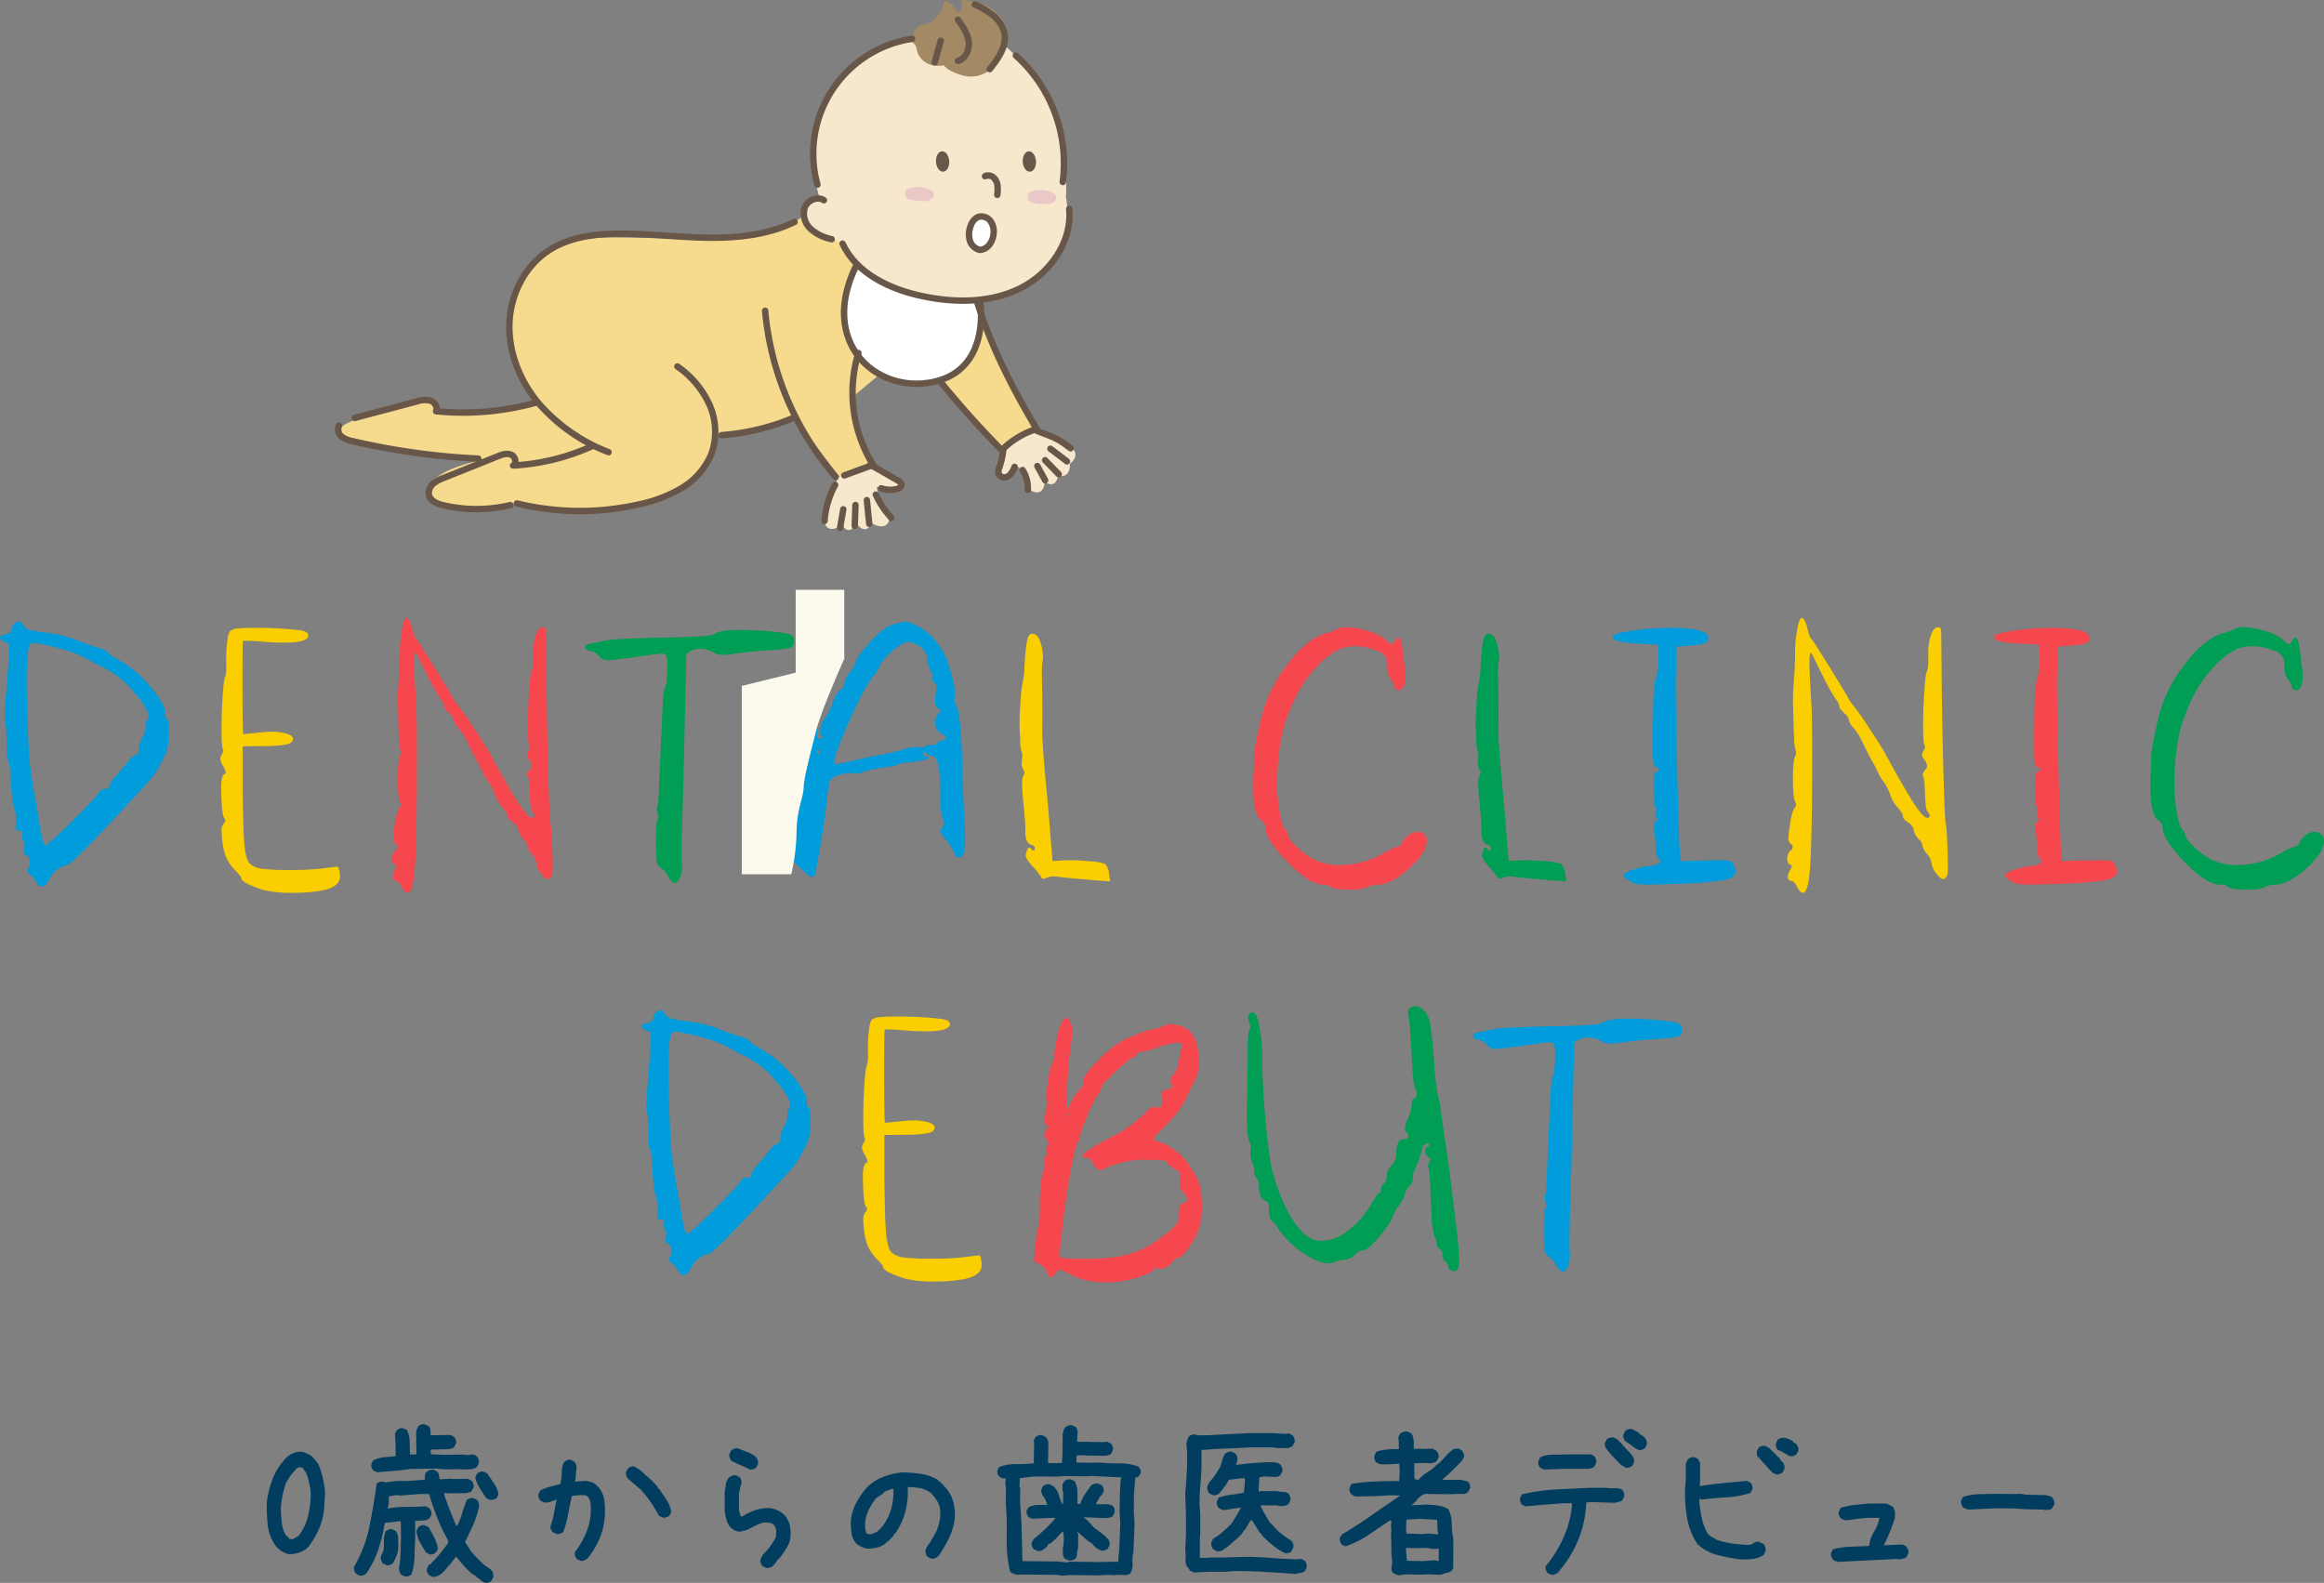 <svg xmlns="http://www.w3.org/2000/svg" xmlns:xlink="http://www.w3.org/1999/xlink" viewBox="0 0 657.64 447.947">
  <rect x="0" y="0" width="657.64" height="447.947" fill="#808080" stroke="none"/>
  <defs>
    <clipPath id="clip-path">
      <rect x="256.163" y="52.919" width="8.098" height="4.031" style="fill: none"/>
    </clipPath>
    <clipPath id="clip-path-2">
      <rect x="290.803" y="53.754" width="8.097" height="4.031" style="fill: none"/>
    </clipPath>
  </defs>
  <g id="レイヤー_2" data-name="レイヤー 2">
    <g id="中身">
      <g>
        <path d="M259.783,18.982l21.95,6.526,3.554-15.029S285.291.593,271.943,0c0,0,1.188,2.966-1.184,3.559,0,0-.892-2.966-3.56-3.261,0,0-.89,5.932-6.229,6.819-5.338.89-1.188,11.865-1.188,11.865" style="fill: #a38a65"/>
        <path d="M275.39,86.537l13.666,27.784,5.01,11.388-3.645,6.377-7.285-5.01L258.082,98.379l-15.942,13.21s-2.539,9.297,3.967,20.136h0l-8.623,3.097-12.197-15.945-22.318,4.556s-.455,29.606-56.935,19.13c0,0-22.318,4.554-24.598-2.277-2.276-6.833,14.575-10.021,14.575-10.021s-25.051-2.277-35.071-5.01-4.173-5.689,6.375-8.655,14.577-5.921,17.31-.456a73.558,73.558,0,0,0,27.331-2.277s-12.757-11.388-5.922-30.518c6.832-19.13,22.317-15.942,41.904-15.942,19.583,0,33.704,1.367,49.192-13.665,15.486-15.03,38.26,32.795,38.26,32.795" style="fill: #f6da8e"/>
        <path d="M292.115,121.993s17.475,3.76,10.619,9.29c0,0,.442,4.203-3.32,3.318,0,0-.441,3.981-3.759,1.77,0,0-.222,5.089-4.646,1.99,0,0-2.296-8.322-3.982-5.971s-3.981,3.759-3.759-.222,1.77-5.972,5.308-8.405c3.539-2.433,3.539-1.77,3.539-1.77" style="fill: #f7e8cd"/>
        <path d="M246.107,131.725l7.965,4.423s2.212,2.213-.664,2.655a8.493,8.493,0,0,1-5.309-1.107,17.045,17.045,0,0,0,2.654,7.08c2.213,3.096-.441,5.529-3.981,3.316,0,0-1.77,3.76-4.424,0,0,0-1.99,3.981-3.98.442,0,0-4.205,3.097-5.088-.884-.887-3.982,4.203-12.829,4.203-12.829Z" style="fill: #f7e8cd"/>
        <path d="M277.413,85.875s2.963,18.76-13.329,22.216-32.584-11.355-21.721-33.077" style="fill: #fff"/>
        <path d="M277.413,85.875s2.963,18.76-13.329,22.216-32.584-11.355-21.721-33.077" style="fill: none;stroke: #685749;stroke-linecap: round;stroke-linejoin: round;stroke-width: 1.815px"/>
        <path d="M301.626,55.858s2.211-26.32-17.031-42.689l-4.203,6.415a8.736,8.736,0,0,1-7.961,1.77c-4.646-1.327-5.31-2.874-5.31-2.874s-4.425,1.105-6.855-2.434a4.886,4.886,0,0,1-.846-2.014,2.973,2.973,0,0,0-3.934-2.467C244.734,15.519,223.189,27.26,231.952,56.08a4.4,4.4,0,0,0-4.201,5.308c.664,5.088,10.836,7.3,10.836,7.3s3.32,13.27,28.977,16.366c25.658,3.097,36.938-15.041,34.062-29.196" style="fill: #f7e8cd"/>
        <g style="opacity: 0.63">
          <g style="clip-path: url(#clip-path)">
            <path d="M260.865,56.896l.055.008c2.906.425,4.625-2.207,2.164-3.28-.252-.11-.514-.209-.787-.297a8.285,8.285,0,0,0-4.912-.065c-.541.18-1.06.465-1.154.851-.109.449-.135,1.649.371,1.958,1.508.921,3.927.774,4.264.826" style="fill: #e2b4c3"/>
          </g>
        </g>
        <g style="opacity: 0.63">
          <g style="clip-path: url(#clip-path-2)">
            <path d="M295.501,57.731c.019.002.037.006.055.008,2.909.424,4.627-2.207,2.166-3.28q-.377-.164-.786-.297a8.289,8.289,0,0,0-4.915-.066c-.538.179-1.058.465-1.152.851-.109.449-.136,1.649.37,1.958,1.507.922,3.927.773,4.263.826" style="fill: #e2b4c3"/>
          </g>
        </g>
        <path d="M280.07,19.569c2.324-2.909,4.787-6.306,4.188-9.98a8.856,8.856,0,0,0-3.152-5.146,23.858,23.858,0,0,0-5.263-3.168" style="fill: none;stroke: #685749;stroke-linecap: round;stroke-linejoin: round;stroke-width: 1.815px"/>
        <path d="M271.064,5.573c1.346,1.871,2.732,3.841,3.053,6.126.318,2.284-.824,4.95-3.055,5.533" style="fill: none;stroke: #685749;stroke-linecap: round;stroke-linejoin: round;stroke-width: 1.815px"/>
        <path d="M266.204,11.522q-.85,3.046-1.701,6.093" style="fill: none;stroke: #685749;stroke-linecap: round;stroke-linejoin: round;stroke-width: 1.815px"/>
        <path d="M287.462,15.726a40.959,40.959,0,0,1,13.275,35.784" style="fill: none;stroke: #685749;stroke-linecap: round;stroke-linejoin: round;stroke-width: 1.815px"/>
        <path d="M302.558,59.139c.895,9.344-5.533,18.348-13.953,22.496S270.24,85.762,261.056,83.824c-9.164-1.934-18.678-6.378-22.629-14.869" style="fill: none;stroke: #685749;stroke-linecap: round;stroke-linejoin: round;stroke-width: 1.815px"/>
        <path d="M233.148,56.669c-1.85-1.233-4.631.001-5.418,2.078A5.882,5.882,0,0,0,229.431,64.81a12.711,12.711,0,0,0,5.918,2.888" style="fill: none;stroke: #685749;stroke-linecap: round;stroke-linejoin: round;stroke-width: 1.815px"/>
        <path d="M258.07,10.993a32.864,32.864,0,0,0-26.75,41.264" style="fill: none;stroke: #685749;stroke-linecap: round;stroke-linejoin: round;stroke-width: 1.815px"/>
        <path d="M278.743,49.861a2.229,2.229,0,0,1,2.419.39,3.653,3.653,0,0,1,1.113,2.289,10.861,10.861,0,0,1-.066,2.596" style="fill: none;stroke: #685749;stroke-linecap: round;stroke-linejoin: round;stroke-width: 1.815px"/>
        <path d="M277.313,70.73a3.815,3.815,0,0,0,2.64-1.443,5.775,5.775,0,0,0,1.164-2.828,5.207,5.207,0,0,0-.842-3.91,3.156,3.156,0,0,0-3.648-1.08,4.014,4.014,0,0,0-1.871,2.267,6.533,6.533,0,0,0-.371,4.103,3.886,3.886,0,0,0,2.929,2.891" style="fill: #fff"/>
        <path d="M277.313,70.73a3.815,3.815,0,0,0,2.64-1.443,5.775,5.775,0,0,0,1.164-2.828,5.207,5.207,0,0,0-.842-3.91,3.156,3.156,0,0,0-3.648-1.08,4.014,4.014,0,0,0-1.871,2.267,6.533,6.533,0,0,0-.371,4.103A3.886,3.886,0,0,0,277.313,70.73Z" style="fill: none;stroke: #685749;stroke-linecap: round;stroke-linejoin: round;stroke-width: 1.815px"/>
        <path d="M276.605,85.778c3.943,12.452,9.947,24.248,16.757,35.622a23.888,23.888,0,0,0-9.872,5.99q-9.006-9.107-17.113-19.049" style="fill: none;stroke: #685749;stroke-linecap: round;stroke-linejoin: round;stroke-width: 1.815px"/>
        <path d="M242.915,99.901a38.604,38.604,0,0,0,4.178,31.651q-4.087,1.491-8.176,2.981" style="fill: none;stroke: #685749;stroke-linecap: round;stroke-linejoin: round;stroke-width: 1.815px"/>
        <path d="M236.464,134.954a83.565,83.565,0,0,1-19.953-47.014" style="fill: none;stroke: #685749;stroke-linecap: round;stroke-linejoin: round;stroke-width: 1.815px"/>
        <path d="M246.255,131.5q3.908,2.238,7.814,4.478c.473.271,1.003.631,1.033,1.175.035.691-.747,1.114-1.422,1.268a7.878,7.878,0,0,1-4.312-.233" style="fill: none;stroke: #685749;stroke-linecap: round;stroke-linejoin: round;stroke-width: 1.815px"/>
        <path d="M247.829,139.966a24.46,24.46,0,0,0,4.381,6.558" style="fill: none;stroke: #685749;stroke-linecap: round;stroke-linejoin: round;stroke-width: 1.815px"/>
        <path d="M245.298,141.532q.34,3.357.684,6.712" style="fill: none;stroke: #685749;stroke-linecap: round;stroke-linejoin: round;stroke-width: 1.815px"/>
        <path d="M242.074,142.921q-.1,2.945-.205,5.89" style="fill: none;stroke: #685749;stroke-linecap: round;stroke-linejoin: round;stroke-width: 1.815px"/>
        <path d="M238.636,144.119q-.454,2.623-.906,5.246" style="fill: none;stroke: #685749;stroke-linecap: round;stroke-linejoin: round;stroke-width: 1.815px"/>
        <path d="M236.331,137.224A25.229,25.229,0,0,0,233.32,147.43" style="fill: none;stroke: #685749;stroke-linecap: round;stroke-linejoin: round;stroke-width: 1.815px"/>
        <path d="M283.885,127.239a22.189,22.189,0,0,1-1.063,5.004,2.924,2.924,0,0,0-.219,1.915,1.882,1.882,0,0,0,2.74.58,5.441,5.441,0,0,0,1.76-2.626" style="fill: none;stroke: #685749;stroke-linecap: round;stroke-linejoin: round;stroke-width: 1.815px"/>
        <path d="M295.736,130.234q1.928,1.982,3.856,3.966" style="fill: none;stroke: #685749;stroke-linecap: round;stroke-linejoin: round;stroke-width: 1.815px"/>
        <line x1="293.542" y1="131.877" x2="295.75" y2="135.925" style="fill: none;stroke: #685749;stroke-linecap: round;stroke-linejoin: round;stroke-width: 1.815px"/>
        <path d="M289.361,133.008a9.532,9.532,0,0,1,1.49,5.595" style="fill: none;stroke: #685749;stroke-linecap: round;stroke-linejoin: round;stroke-width: 1.815px"/>
        <path d="M297.232,126.988q2.35,1.788,4.701,3.578" style="fill: none;stroke: #685749;stroke-linecap: round;stroke-linejoin: round;stroke-width: 1.815px"/>
        <path d="M293.337,121.901c4.824,1.936,5.504,1.778,9.615,4.959" style="fill: none;stroke: #685749;stroke-linecap: round;stroke-linejoin: round;stroke-width: 1.815px"/>
        <path d="M191.685,103.71a26.438,26.438,0,0,1,9.027,10.701,18.765,18.765,0,0,1,.684,13.811,20.3,20.3,0,0,1-8.5,9.903,39.452,39.452,0,0,1-12.374,4.685,75.585,75.585,0,0,1-34.253-.337" style="fill: none;stroke: #685749;stroke-linecap: round;stroke-linejoin: round;stroke-width: 1.815px"/>
        <path d="M224.853,62.803c-7.328,3.577-15.672,4.526-23.824,4.473-8.151-.055-16.274-1.056-24.427-1.142-7.41-.079-15.178.715-21.371,4.781-6.811,4.469-10.829,12.595-11.079,20.735-.251,8.143,3.016,16.184,8.232,22.442a49.921,49.921,0,0,0,19.819,13.868" style="fill: none;stroke: #685749;stroke-linecap: round;stroke-linejoin: round;stroke-width: 1.815px"/>
        <path d="M167.386,126.335a61.961,61.961,0,0,1-22.2,5.405c1.172-.597.645-2.591-.575-3.081s-2.592.003-3.812.491q-7.556,3.026-15.107,6.053a10.105,10.105,0,0,0-3.108,1.691,3.443,3.443,0,0,0-1.221,3.165c.391,1.728,2.365,2.523,4.091,2.928a41.239,41.239,0,0,0,18.947-.046" style="fill: none;stroke: #685749;stroke-linecap: round;stroke-linejoin: round;stroke-width: 1.815px"/>
        <path d="M224.298,118.356a65.323,65.323,0,0,1-20.143,4.796" style="fill: none;stroke: #685749;stroke-linecap: round;stroke-linejoin: round;stroke-width: 1.815px"/>
        <path d="M151.874,113.888a77.174,77.174,0,0,1-28.467,2.497c.559-1.181-.441-2.624-1.686-3.022a6.969,6.969,0,0,0-3.857.273l-17.448,4.626" style="fill: none;stroke: #685749;stroke-linecap: round;stroke-linejoin: round;stroke-width: 1.815px"/>
        <path d="M135.344,129.781a195.521,195.521,0,0,1-35.535-4.932,7.165,7.165,0,0,1-3.144-1.308,2.513,2.513,0,0,1-.714-3.077" style="fill: none;stroke: #685749;stroke-linecap: round;stroke-linejoin: round;stroke-width: 1.815px"/>
        <path d="M268.607,45.59c-.1-1.593-1.02-2.833-2.053-2.768-1.035.065-1.792,1.41-1.692,3.004s1.02,2.833,2.055,2.768,1.792-1.41,1.69-3.004" style="fill: #685849"/>
        <path d="M293.16,45.59c-.102-1.593-1.022-2.833-2.055-2.768-1.035.065-1.791,1.41-1.691,3.004s1.02,2.833,2.054,2.768,1.792-1.41,1.692-3.004" style="fill: #685849"/>
      </g>
      <g>
        <g>
          <g>
            <path d="M4.102,176.683a1.688,1.688,0,0,1,1.14-.6q.779,0,1.38,1.2a2.388,2.388,0,0,0,1.5,1.109,36.905,36.905,0,0,0,4.62.81,38.133,38.133,0,0,1,10.08,2.58,48.57,48.57,0,0,0,5.4,1.86,4.723,4.723,0,0,1,2.4,1.38q1.499,1.321,1.86,1.32.12,0,3.54,2.16a33.188,33.188,0,0,1,7.05,6.78q3.45,4.32,3.45,6.42,0,1.56.54,1.86.54.36.54,3.12,0,4.92-1.08,6.96-.36.661-1.05,1.98t-1.02,1.95a16.018,16.018,0,0,1-1.02,1.619,14.002,14.002,0,0,1-1.59,1.891q-.601.661-3.21,3.48-2.61,2.821-3.81,4.14-6.181,6.721-10.8,11.37t-5.22,4.65a4.788,4.788,0,0,0-2.73,1.23,7.692,7.692,0,0,0-2.31,2.73q-.96,1.979-1.98,1.98-.72,0-1.32-1.14a6.194,6.194,0,0,0-1.8-2.1q-.78-.72-.78-1.02a1.451,1.451,0,0,1,.36-.719,1.904,1.904,0,0,0,.42-1.38q0-2.039-1.2-2.52a1.07,1.07,0,0,1-.54-1.02,5.006,5.006,0,0,1,.12-.841,5.23,5.23,0,0,0,.12-.779,2.233,2.233,0,0,0-.36-1.14,2.222,2.222,0,0,1-.36-1.14,2.853,2.853,0,0,1,.06-.66,5.953,5.953,0,0,0,.12-.72q0-.539-1.02-.54a1.501,1.501,0,0,1-.81-.15.738.738,0,0,1-.21-.63q0-.119.12-1.2a6.488,6.488,0,0,0,.06-1.08,8.342,8.342,0,0,0-.3-2.34q-.9-2.279-1.26-9.24-.24-4.559-.72-5.16-.36-.419-.42-5.16-.06-4.739-.36-5.16a5.263,5.263,0,0,1-.18-1.8q0-1.979.3-5.58.36-4.198.84-10.98.119-2.639.12-2.94a2.708,2.708,0,0,0-.24-1.41,2.302,2.302,0,0,0-1.02-.63q-1.32-.539-1.32-1.02,0-.479,1.62-.84t1.62-1.32A2.202,2.202,0,0,1,4.102,176.683Zm11.88,6.42a51.337,51.337,0,0,0-6.36-1.38,5.064,5.064,0,0,0-.84.12q-1.44.36-1.44,10.559,0,1.862.12,7.861.36,10.5.6,13.8t1.02,8.04q.66,3.721,1.5,8.7,1.139,7.68,2.04,8.58a.17.17,0,0,0,.12.059q.9,0,7.68-6.779,7.319-7.32,7.74-8.28a1.721,1.721,0,0,1,1.74-.9q1.319,0,1.32-1.02,0-.839,2.28-3.36,2.46-2.82,3.06-3.661a3.39,3.39,0,0,1,1.86-1.5,1.621,1.621,0,0,0,1.02-1.739,8.155,8.155,0,0,1,1.14-3.6,6.233,6.233,0,0,0,.84-2.94c0-.12-.011-.29-.03-.511-.021-.219-.03-.379-.03-.48a1.038,1.038,0,0,1,.06-.329.577.577,0,0,1,.24-.3,1.271,1.271,0,0,0,.54-1.14q0-2.519-4.29-7.349a27.705,27.705,0,0,0-8.61-6.87,27.305,27.305,0,0,1-3.48-1.8A34.892,34.892,0,0,0,15.982,183.103Z" style="fill: #009cdc;stroke: #009cdc;stroke-miterlimit: 10;stroke-width: 0.405px"/>
            <path d="M67.397,178.063a31.291,31.291,0,0,1,4.14-.18,107.789,107.789,0,0,1,13.2.66q2.279.301,2.28,1.26,0,1.86-6.72,1.86-2.04,0-4.74-.18-4.26-.359-6.3-.36a1.724,1.724,0,0,0-.66.06q-.179.18-.18,10.92,0,15.601.24,15.839h.12q.599,0,4.5-.42,2.279-.239,3.42-.239a15.305,15.305,0,0,1,4.29.51q1.71.511,1.71,1.29,0,1.021-1.77,1.41a36.81,36.81,0,0,1-6.39.449l-6.06.06v12.66q.119,13.02.6,16.44.42,3.361,1.47,4.47a6.87,6.87,0,0,0,3.99,1.53,57.772,57.772,0,0,0,7.2.299,75.497,75.497,0,0,0,9.96-.48q3.119-.42,3.78-.42h.06a9.945,9.945,0,0,1,.42,1.68,4.176,4.176,0,0,1,.06.78q0,2.881-4.92,3.84a42.57,42.57,0,0,1-8.16.66,32.82,32.82,0,0,1-8.22-.78,27.413,27.413,0,0,1-4.44-1.68q-1.8-.901-1.8-1.5,0-.539-1.32-1.86a13.936,13.936,0,0,1-2.85-3.78,16.025,16.025,0,0,1-1.17-4.74,22.375,22.375,0,0,1-.24-3,2.858,2.858,0,0,1,.6-1.98,1.551,1.551,0,0,0,.48-.96,1.457,1.457,0,0,0-.36-.781q-.6-.778-.78-6.119,0-.48-.03-1.29t-.03-1.11q0-3,.78-3.54a.985.985,0,0,0,.54-.78,7.676,7.676,0,0,0-.78-1.86,4.524,4.524,0,0,1-.78-1.98,2.498,2.498,0,0,1,.42-1.14q.72-1.2.3-1.681-.36-.659-.36-5.639,0-4.5.3-9.15t.66-5.31a10.445,10.445,0,0,0,.36-3.72v-1.681a37.163,37.163,0,0,1,.36-5.46,5.541,5.541,0,0,1,.66-2.219A4.025,4.025,0,0,1,67.397,178.063Z" style="fill: #face00;stroke: #face00;stroke-miterlimit: 10;stroke-width: 0.405px"/>
            <path d="M113.891,178.543q.599-3.479,1.2-3.48h.059q.599.241,1.32,2.88.599,2.642,1.14,3,.3.18,4.44,6.841t5.88,9.72a12.065,12.065,0,0,0,1.68,2.46,71.576,71.576,0,0,1,4.2,6q3.54,5.342,4.44,6.96,5.58,10.321,8.34,14.52,2.759,4.201,3.9,4.201.959,0,.96-.84a1.732,1.732,0,0,0-.6-1.2q-.6-.599-.72-4.86-.121-4.38-.54-5.04a.955.955,0,0,1-.12-.42,2.107,2.107,0,0,1,.6-1.26,2.251,2.251,0,0,0,.66-1.32,4.907,4.907,0,0,0-1.02-2.1,1.898,1.898,0,0,1-.42-1.02,3.518,3.518,0,0,1,.42-1.08q.72-1.139.24-1.74-.36-.48-.36-5.28,0-4.619.33-9.66t.69-5.64a8.855,8.855,0,0,0,.42-3.6v-1.62a16.292,16.292,0,0,1,.66-4.83q.66-2.13,1.62-2.37.839-.24.96.54.059.421.18,15.72.119,11.581.48,24.57.36,12.991.6,14.13a36.161,36.161,0,0,1,.45,5.16q.21,4.32.21,7.32a13.271,13.271,0,0,1-.12,2.34q-.481,1.02-1.02,1.02-.661,0-1.86-1.65a5.053,5.053,0,0,1-1.2-2.61,5.388,5.388,0,0,0-1.38-2.82,5.267,5.267,0,0,1-1.32-2.58q0-.659-1.08-1.619a4.937,4.937,0,0,1-1.26-2.4,3.732,3.732,0,0,0-1.74-2.34q-1.381-.839-1.38-1.74,0-.72-1.62-2.58a10.114,10.114,0,0,1-1.98-3.45,14.802,14.802,0,0,0-1.62-3.33,14.233,14.233,0,0,1-1.86-3,20.66,20.66,0,0,0-1.02-2.099q-1.561-2.7-3.06-5.88a21.054,21.054,0,0,0-2.76-4.56,4.857,4.857,0,0,1-1.38-2.279q0-.779-1.32-1.98-1.381-1.26-1.38-1.92a3.447,3.447,0,0,0-1.02-1.98,61.413,61.413,0,0,1-3.6-6.48q-2.58-5.22-3-6t-.66-.78q-.54,0-.54,3.18,0,2.64.6,12.36.179,3.541.18,13.98,0,18.781-.42,28.261-.42,10.199-2.04,10.2-.601,0-1.5-1.68a4.674,4.674,0,0,0-.75-1.17q-.45-.51-.75-.51a.901.901,0,0,1-1.02-1.02,3.83,3.83,0,0,1,.54-1.681,3.68,3.68,0,0,0,.6-1.38c0-.2-.18-.36-.54-.48q-.781-.301-.78-1.62a2.683,2.683,0,0,1,.78-1.98,1.645,1.645,0,0,0,.78-1.259,1.48,1.48,0,0,0-.72-1.14,1.722,1.722,0,0,1-.48-1.44,25.29,25.29,0,0,1,.36-3.36q.54-3.899,1.32-4.98a1.777,1.777,0,0,0,.48-1.02,2.326,2.326,0,0,0-.3-.96q-.6-1.2-.6-6.3,0-5.159.6-6.36a2.84,2.84,0,0,0,.24-1.26,1.449,1.449,0,0,0-.12-.72,12.67,12.67,0,0,1-.39-3.3q-.15-2.881-.21-6.09t-.12-3.57v-.781q0-2.578.24-5.46.36-4.258.36-7.92v-.48A38.271,38.271,0,0,1,113.891,178.543Z" style="fill: #f5474d;stroke: #f5474d;stroke-miterlimit: 10;stroke-width: 0.405px"/>
            <path d="M205.042,178.723a27.792,27.792,0,0,1,4.32-.24q4.32,0,9.06.45,4.739.449,5.4.989a2.042,2.042,0,0,1,.06,3.06q-.601.481-6.18.84-5.64.36-9.78.96a29.323,29.323,0,0,1-3.6.36,4.439,4.439,0,0,1-2.1-.54,7.872,7.872,0,0,0-4.14-1.201,5.572,5.572,0,0,0-2.519.54c-1.041.561-1.56.96-1.56,1.201q0,.12-.36,16.5-.42,19.14-.72,28.62-.241,5.579-.24,11.04,0,2.94.06,3.3a3.592,3.592,0,0,1,.06.78,7.49,7.49,0,0,1-.57,2.88q-.571,1.379-1.29,1.38a1.312,1.312,0,0,1-.78-.48,4.971,4.971,0,0,1-.84-1.14,5.37,5.37,0,0,0-2.1-2.46,2.525,2.525,0,0,1-1.14-1.65,48.872,48.872,0,0,1-.24-5.43q0-6.24.48-6.54.48-.359,0-1.739a3.836,3.836,0,0,1-.24-1.32,1.089,1.089,0,0,1,.12-.66q.36-.54.48-5.04.119-3.54.51-11.91t.51-10.95q.24-5.34.78-6,.419-.42.54-4.86v-1.56a5.314,5.314,0,0,0-.39-2.49,1.734,1.734,0,0,0-1.59-.629,33.398,33.398,0,0,0-3.6.42q-2.281.359-8.28,1.14-2.7.3-3.36.3a2.67,2.67,0,0,1-2.1-1.08,4.152,4.152,0,0,0-2.4-1.5q-1.501-.18-1.5-.84t1.26-.84q3.119-.66,3.84-.84,2.279-.599,16.26-.9,14.099-.24,14.82-.9A7.187,7.187,0,0,1,205.042,178.723Z" style="fill: #009d55;stroke: #009d55;stroke-miterlimit: 10;stroke-width: 0.405px"/>
            <path d="M254.368,176.503a9.317,9.317,0,0,1,.93-.21c.339-.06.609-.109.81-.15l.3-.06a11.563,11.563,0,0,1,2.46.96,15.026,15.026,0,0,1,5.61,4.38,19.707,19.707,0,0,1,3.75,6.721q1.859,6.061,1.86,8.34a2.467,2.467,0,0,1-.12.78,1.944,1.944,0,0,0-.12.6,3.694,3.694,0,0,0,.54,1.8q1.379,2.16,1.8,19.14.24,9,.54,14.34.18,2.221.18,4.44a16.049,16.049,0,0,1-.18,3q-.36,1.921-1.32,1.92-.661,0-1.2-1.2a17.198,17.198,0,0,0-2.82-4.32,2.797,2.797,0,0,1-1.02-1.8,1.73,1.73,0,0,1,.6-1.2,1.221,1.221,0,0,0,.36-.9,4.153,4.153,0,0,0-.36-1.44q-.72-1.74-.72-8.1,0-9.9-2.58-9.9-1.08,0-1.38-.54-.36-.54-.72-.54-.6,0-.6.78t.96.9q.54,0,.54.12t-.78.39a14.906,14.906,0,0,1-2.04.51,17.698,17.698,0,0,1-2.4.299,12.127,12.127,0,0,0-3.54.66,2.733,2.733,0,0,1-1.74.48q-1.741.18-4.68.78a16.453,16.453,0,0,0-3.42.9,2.865,2.865,0,0,1-1.56.3,3.545,3.545,0,0,1-.78-.06,3.057,3.057,0,0,1-.36-.03,3.206,3.206,0,0,0-.36-.03,11.064,11.064,0,0,0-3.72.66,4.275,4.275,0,0,0-2.34,1.5q-.54.96-1.08,6.66-.72,6.78-3.06,19.38-.18,1.199-.78,1.2-.72,0-3-2.28l-2.34-2.34v-6.12a45.173,45.173,0,0,1,.18-5.071q.18-1.288.78-1.59.54-.3.57-.51t-.45-.51a1.281,1.281,0,0,1-.42-1.62,2.105,2.105,0,0,0,.12-.659,3.051,3.051,0,0,0-.42-1.56,3.214,3.214,0,0,1-.42-1.261,1.644,1.644,0,0,1,.3-.839,3.497,3.497,0,0,0,.3-1.56,11.539,11.539,0,0,0-.18-1.86q-.241-1.559-.24-1.741a1.765,1.765,0,0,1,.9-1.5q1.02-.599,1.02-1.199,0-.66-1.14-1.56-.961-.72-.96-1.08a3.927,3.927,0,0,1,.72-1.38,3.397,3.397,0,0,0,.66-1.44.571.571,0,0,0-.24-.48q-.36-.239-.36-1.14a15.258,15.258,0,0,1,.24-2.46q.239-2.039.24-2.46a2.438,2.438,0,0,0-.3-1.38,1.413,1.413,0,0,1-.18-1.62q.119-.3.57-5.37t.81-5.43a2.033,2.033,0,0,0,.18-1.139,29.097,29.097,0,0,0-.3-3.54,24.501,24.501,0,0,1-.24-3.48,11.563,11.563,0,0,1,.51-3.78q.509-1.44,1.41-1.44,1.499,0,1.83,2.4.329,2.4.69,15.84.419,14.28.54,14.4c.04.08.18.11.42.09a1.955,1.955,0,0,0,.72-.21q.54-.24.6-.45.059-.21-.36-.691a1.598,1.598,0,0,1-.36-1.079,7.234,7.234,0,0,1,1.56-3.72,24.111,24.111,0,0,0,2.1-4.32q1.02-2.82,2.16-3.54a2.178,2.178,0,0,0,1.08-1.74,6.229,6.229,0,0,1,1.5-3.12,11.801,11.801,0,0,0,1.92-3.48q.24-1.138,3.63-4.829a24.506,24.506,0,0,1,4.95-4.53A15.428,15.428,0,0,1,254.368,176.503Zm-22.32,36.3q0-.779-.54-.78t-.54.78q0,.841.54.84T232.048,212.803Zm27-30.78a5.923,5.923,0,0,0-2.04-.54,5.14,5.14,0,0,0-2.1.72,15.58,15.58,0,0,0-3.66,2.969,11.175,11.175,0,0,0-2.58,3.33,7.218,7.218,0,0,1-1.68,2.7q-2.401,2.821-6.78,12.6t-4.38,12.24c0,.24.219.36.66.36a28.759,28.759,0,0,0,4.98-.96q4.199-1.019,8.58-1.799a44.266,44.266,0,0,0,5.7-1.38,13.283,13.283,0,0,1,3.6-.66,2.124,2.124,0,0,1,.6.06,3.536,3.536,0,0,0,.78.06,1.513,1.513,0,0,0,1.08-.301q.18-.359,1.38-.36h.54q1.139,0,1.44-.42a2.432,2.432,0,0,1,1.44-.9q1.26-.3,1.26-.96t-1.14-1.2a3.211,3.211,0,0,1-1.86-3.24,3.133,3.133,0,0,1,.78-2.22q.66-.779.66-1.02t-.72-.78a2.033,2.033,0,0,1-.78-1.8,12.844,12.844,0,0,1,.12-1.92,14.938,14.938,0,0,0,.18-1.98,2.058,2.058,0,0,0-.54-1.681q-.899-.659-.6-1.319a.481.481,0,0,0,.06-.3,5.073,5.073,0,0,0-.66-1.98,7.252,7.252,0,0,1-.78-3,4.296,4.296,0,0,0-1.05-2.49A6.012,6.012,0,0,0,259.048,182.023Z" style="fill: #009cdc;stroke: #009cdc;stroke-miterlimit: 10;stroke-width: 0.405px"/>
            <path d="M291.538,179.743a1.49,1.49,0,0,1,.66-.18q1.619,0,2.4,3.6a13.074,13.074,0,0,1,.36,2.759.99.99,0,0,1-.06.48,26.832,26.832,0,0,0-.24,5.281q0,2.34.06,3.6,0,1.2.03,3.48t.03,3.24q0,1.201-.03,2.76t-.03,1.8v.36q0,2.941.78,11.881,1.2,12.481,1.5,17.16l.66,7.92,3.18-.18c.16,0,.41-.011.75-.031s.609-.029.81-.029q2.939,0,6.27.33a14.099,14.099,0,0,1,3.93.69,4.603,4.603,0,0,1,1.02,2.46l.3,2.1-5.4-.42q-6.961-.601-8.4-.78a12.077,12.077,0,0,0-1.98-.18,4.418,4.418,0,0,0-2.04.36q-1.08.539-1.26-.06a18.711,18.711,0,0,0-2.4-3q-1.98-2.221-1.98-3.06a4.107,4.107,0,0,1,.36-1.38q.36-.96.78-.42a1.01,1.01,0,0,0,.84.6q.599,0,.6-.84t-1.08-1.14q-1.62-.418-1.62-3.539v-.78q0-2.579-.6-7.98a43.931,43.931,0,0,1-.3-4.8,5.096,5.096,0,0,1,.3-2.16,2.761,2.761,0,0,0,.36-1.08,1.36,1.36,0,0,0-.36-.9,2.851,2.851,0,0,1-.42-1.741,4.526,4.526,0,0,1,.06-.839,12.902,12.902,0,0,0,.12-1.32,1.565,1.565,0,0,0-.18-.96,12.103,12.103,0,0,1-.42-3.48q-.18-3.24-.18-4.381v-.659q0-2.1.3-6.15a34.482,34.482,0,0,1,.54-4.83,22.597,22.597,0,0,0,.54-4.5Q290.516,180.404,291.538,179.743Z" style="fill: #face00;stroke: #face00;stroke-miterlimit: 10;stroke-width: 0.405px"/>
            <path d="M378.477,178.183a4.306,4.306,0,0,1,2.399-.48,21.441,21.441,0,0,1,6.21,1.08,12.072,12.072,0,0,1,4.891,2.46q1.26,1.26,1.8,1.26t1.08-1.02c.279-.56.54-.84.779-.84q.661,0,1.08,3.36.12.781.33,2.73.21,1.951.33,2.55a12.1,12.1,0,0,1,.18,1.98,7.24,7.24,0,0,1-.449,2.76q-.451,1.081-1.17,1.08-1.081,0-1.08-.78a5.015,5.015,0,0,0-1.02-2.04,5.369,5.369,0,0,1-1.08-3.6,4.202,4.202,0,0,0-3.3-4.8,15.31,15.31,0,0,0-5.94-1.2,11.226,11.226,0,0,0-4.681.9,21.8,21.8,0,0,0-6.51,5.13,31.714,31.714,0,0,0-5.49,7.77,53.097,53.097,0,0,0-4.08,10.44,69.305,69.305,0,0,0-1.5,12.241q-.06.72-.06,2.16a49.968,49.968,0,0,0,.69,8.46q.69,4.02,1.65,5.159a2.253,2.253,0,0,1,.78,1.56q0,.961,2.609,3.39a21.221,21.221,0,0,0,4.77,3.51,17.038,17.038,0,0,0,7.5,1.62,25.5,25.5,0,0,0,12.72-3.54,12.067,12.067,0,0,1,3.66-1.68q.839,0,1.44-1.32a5.934,5.934,0,0,1,1.859-2.1,4.018,4.018,0,0,1,2.28-.78,2.312,2.312,0,0,1,2.04,1.08,2.213,2.213,0,0,1,.359,1.259q0,3.241-4.98,7.71t-8.88,4.531a7.123,7.123,0,0,0-3.18.84,11.229,11.229,0,0,1-4.32.54q-4.74,0-5.58-.84a2.903,2.903,0,0,0-2.04-.54q-3.901,0-9.96-6.241-6.3-6.538-6.3-9.599a2.777,2.777,0,0,0-1.32-2.401q-2.161-1.498-2.16-9.599,0-2.219.181-4.62c0-.08.009-.27.029-.571s.03-.529.03-.69c0-.2-.011-.489-.03-.87s-.029-.65-.029-.81a23.596,23.596,0,0,1,.539-4.44q.18-.9.631-3.03.45-2.129.569-2.67a40.565,40.565,0,0,1,7.38-16.02q5.7-7.741,11.341-9.3A9.549,9.549,0,0,0,378.477,178.183Z" style="fill: #f5474d;stroke: #f5474d;stroke-miterlimit: 10;stroke-width: 0.405px"/>
            <path d="M420.62,179.743a1.494,1.494,0,0,1,.66-.18q1.62,0,2.4,3.6a13.046,13.046,0,0,1,.36,2.759.994.994,0,0,1-.061.48,26.808,26.808,0,0,0-.24,5.281q0,2.34.06,3.6,0,1.2.029,3.48t.03,3.24q0,1.201-.03,2.76t-.029,1.8v.36q0,2.941.779,11.881,1.2,12.481,1.5,17.16l.66,7.92,3.181-.18c.159,0,.409-.011.75-.031.339-.02.609-.029.81-.029q2.938,0,6.271.33a14.098,14.098,0,0,1,3.93.69,4.604,4.604,0,0,1,1.02,2.46l.301,2.1-5.4-.42q-6.961-.601-8.4-.78a12.069,12.069,0,0,0-1.98-.18,4.418,4.418,0,0,0-2.04.36q-1.08.539-1.26-.06a18.79,18.79,0,0,0-2.4-3q-1.98-2.221-1.98-3.06a4.092,4.092,0,0,1,.359-1.38q.36-.96.78-.42a1.011,1.011,0,0,0,.84.6q.599,0,.6-.84t-1.079-1.14q-1.62-.418-1.62-3.539v-.78q0-2.579-.601-7.98a43.931,43.931,0,0,1-.3-4.8,5.096,5.096,0,0,1,.3-2.16,2.761,2.761,0,0,0,.36-1.08,1.36,1.36,0,0,0-.36-.9,2.851,2.851,0,0,1-.42-1.741,4.432,4.432,0,0,1,.061-.839,12.959,12.959,0,0,0,.119-1.32,1.566,1.566,0,0,0-.18-.96,12.103,12.103,0,0,1-.42-3.48q-.18-3.24-.18-4.381v-.659q0-2.1.3-6.15a34.415,34.415,0,0,1,.54-4.83,22.597,22.597,0,0,0,.54-4.5Q419.599,180.404,420.62,179.743Z" style="fill: #009d55;stroke: #009d55;stroke-miterlimit: 10;stroke-width: 0.405px"/>
            <path d="M468.271,178.003q3.24-.119,4.44-.12,9.54,0,10.439,2.28a1.97,1.97,0,0,1,.12.6q0,1.381-4.979,1.74l-4.021.3-.239,7.139c0,.12-.011.501-.03,1.141s-.03,1.22-.03,1.74q0,8.28.48,27.48.479,19.201.779,22.26l.181,1.32,7.199-.18q1.8-.061,4.141-.06a10.46,10.46,0,0,1,2.7.21,1.755,1.755,0,0,1,.96.87,4.265,4.265,0,0,1,.48,1.92,1.229,1.229,0,0,1-.03.21,1.187,1.187,0,0,0-.029.21q-.18,1.32-3.66,1.92a118.454,118.454,0,0,1-13.08.96q-5.641.18-7.981.181a17.105,17.105,0,0,1-3.06-.181,5.717,5.717,0,0,1-1.86-.839q-1.56-.96-1.56-1.5a.171.171,0,0,1,.06-.12,11.071,11.071,0,0,1,3.301-1.38,15.131,15.131,0,0,1,3.84-.84,4.566,4.566,0,0,0,2.64-.78q.721-.601.72-.84t-.6-.721q-.781-.54-.9-3.659a21.648,21.648,0,0,0-.42-4.38,3.286,3.286,0,0,1-.12-.72,2.204,2.204,0,0,1,.66-1.62q.839-.72.84-1.2c0-.08-.06-.12-.18-.12a1.455,1.455,0,0,0-.479.179q-.42.302-.36-.36a4.964,4.964,0,0,1,.12-.9,3.677,3.677,0,0,0,.12-1.08c0-.48-.081-.78-.24-.9q-.36-.3-.48-4.98v-1.2q0-3.419.721-3.42a.711.711,0,0,0,.54-.27.85.85,0,0,0,.239-.57.69.69,0,0,0-.779-.781.551.551,0,0,1-.45-.179,2.358,2.358,0,0,1-.3-.871,11.102,11.102,0,0,1-.181-1.98q-.031-1.289-.029-3.51,0-4.378.06-7.559.059-8.76.84-10.921a17.74,17.74,0,0,0,.66-5.819l-.06-3.84-5.28-.3a35.517,35.517,0,0,1-5.94-.66q-1.62-.419-1.619-1.14,0-.54,3.84-1.23A67.196,67.196,0,0,1,468.271,178.003Z" style="fill: #009cdc;stroke: #009cdc;stroke-miterlimit: 10;stroke-width: 0.405px"/>
            <path d="M508.705,178.543q.599-3.479,1.2-3.48h.06q.599.241,1.32,2.88.599,2.642,1.14,3,.3.18,4.44,6.841t5.88,9.72a12.079,12.079,0,0,0,1.68,2.46,71.301,71.301,0,0,1,4.2,6q3.539,5.342,4.44,6.96,5.58,10.321,8.34,14.52,2.758,4.201,3.899,4.201.96,0,.96-.84a1.731,1.731,0,0,0-.6-1.2q-.601-.599-.72-4.86-.122-4.38-.54-5.04a.956.956,0,0,1-.12-.42,2.106,2.106,0,0,1,.6-1.26,2.246,2.246,0,0,0,.66-1.32,4.904,4.904,0,0,0-1.02-2.1,1.899,1.899,0,0,1-.42-1.02,3.521,3.521,0,0,1,.42-1.08q.719-1.139.239-1.74-.359-.48-.359-5.28,0-4.619.33-9.66.328-5.04.69-5.64a8.855,8.855,0,0,0,.42-3.6v-1.62a16.291,16.291,0,0,1,.66-4.83q.659-2.13,1.62-2.37.839-.24.96.54.059.421.18,15.72.12,11.581.48,24.57.36,12.991.6,14.13a35.979,35.979,0,0,1,.45,5.16q.209,4.32.21,7.32a13.189,13.189,0,0,1-.12,2.34q-.48,1.02-1.02,1.02-.661,0-1.86-1.65a5.051,5.051,0,0,1-1.2-2.61,5.384,5.384,0,0,0-1.38-2.82,5.268,5.268,0,0,1-1.319-2.58q0-.659-1.08-1.619a4.934,4.934,0,0,1-1.261-2.4,3.732,3.732,0,0,0-1.739-2.34q-1.381-.839-1.38-1.74,0-.72-1.62-2.58a10.098,10.098,0,0,1-1.98-3.45,14.782,14.782,0,0,0-1.62-3.33,14.237,14.237,0,0,1-1.859-3,20.894,20.894,0,0,0-1.02-2.099q-1.56-2.7-3.06-5.88a21.051,21.051,0,0,0-2.761-4.56,4.861,4.861,0,0,1-1.38-2.279q0-.779-1.319-1.98-1.381-1.26-1.38-1.92a3.449,3.449,0,0,0-1.02-1.98,61.441,61.441,0,0,1-3.6-6.48q-2.581-5.22-3-6t-.66-.78q-.541,0-.54,3.18,0,2.64.6,12.36.18,3.541.181,13.98,0,18.781-.42,28.261-.422,10.199-2.04,10.2-.601,0-1.5-1.68a4.702,4.702,0,0,0-.75-1.17q-.451-.51-.75-.51a.902.902,0,0,1-1.02-1.02,3.822,3.822,0,0,1,.54-1.681,3.678,3.678,0,0,0,.6-1.38c0-.2-.18-.36-.54-.48q-.779-.301-.779-1.62a2.687,2.687,0,0,1,.779-1.98,1.645,1.645,0,0,0,.78-1.259,1.481,1.481,0,0,0-.72-1.14,1.723,1.723,0,0,1-.48-1.44,25.232,25.232,0,0,1,.36-3.36q.54-3.899,1.32-4.98a1.779,1.779,0,0,0,.479-1.02,2.32,2.32,0,0,0-.3-.96q-.601-1.2-.6-6.3,0-5.159.6-6.36a2.84,2.84,0,0,0,.24-1.26,1.443,1.443,0,0,0-.12-.72,12.64,12.64,0,0,1-.39-3.3q-.151-2.881-.21-6.09-.061-3.209-.12-3.57v-.781q0-2.578.239-5.46.36-4.258.36-7.92v-.48A38.222,38.222,0,0,1,508.705,178.543Z" style="fill: #face00;stroke: #face00;stroke-miterlimit: 10;stroke-width: 0.405px"/>
            <path d="M576.168,178.003q3.24-.119,4.44-.12,9.54,0,10.439,2.28a1.97,1.97,0,0,1,.12.6q0,1.381-4.98,1.74l-4.02.3-.239,7.139c0,.12-.011.501-.03,1.141s-.03,1.22-.03,1.74q0,8.28.48,27.48.479,19.201.779,22.26l.181,1.32,7.199-.18q1.8-.061,4.141-.06a10.46,10.46,0,0,1,2.7.21,1.755,1.755,0,0,1,.96.87,4.265,4.265,0,0,1,.479,1.92,1.225,1.225,0,0,1-.03.21,1.187,1.187,0,0,0-.029.21q-.18,1.32-3.66,1.92a118.454,118.454,0,0,1-13.08.96q-5.641.18-7.98.181a17.105,17.105,0,0,1-3.06-.181,5.717,5.717,0,0,1-1.86-.839q-1.56-.96-1.56-1.5a.171.171,0,0,1,.06-.12,11.072,11.072,0,0,1,3.301-1.38,15.13,15.13,0,0,1,3.84-.84,4.566,4.566,0,0,0,2.64-.78q.721-.601.72-.84t-.6-.721q-.781-.54-.9-3.659a21.643,21.643,0,0,0-.42-4.38,3.28,3.28,0,0,1-.12-.72,2.204,2.204,0,0,1,.66-1.62q.839-.72.84-1.2c0-.08-.06-.12-.18-.12a1.454,1.454,0,0,0-.48.179q-.42.302-.36-.36a4.955,4.955,0,0,1,.12-.9,3.677,3.677,0,0,0,.12-1.08c0-.48-.081-.78-.24-.9q-.36-.3-.48-4.98v-1.2q0-3.419.721-3.42a.711.711,0,0,0,.54-.27.85.85,0,0,0,.239-.57.69.69,0,0,0-.779-.781.55.55,0,0,1-.45-.179,2.357,2.357,0,0,1-.3-.871,11.11,11.11,0,0,1-.181-1.98q-.031-1.289-.029-3.51,0-4.378.06-7.559.059-8.76.84-10.921a17.74,17.74,0,0,0,.66-5.819l-.06-3.84-5.28-.3a35.52,35.52,0,0,1-5.94-.66q-1.62-.419-1.619-1.14,0-.54,3.84-1.23A67.191,67.191,0,0,1,576.168,178.003Z" style="fill: #f5474d;stroke: #f5474d;stroke-miterlimit: 10;stroke-width: 0.405px"/>
            <path d="M632.358,178.183a4.305,4.305,0,0,1,2.399-.48,21.44,21.44,0,0,1,6.21,1.08,12.072,12.072,0,0,1,4.891,2.46q1.26,1.26,1.8,1.26t1.08-1.02c.279-.56.54-.84.779-.84q.661,0,1.08,3.36.12.781.33,2.73.209,1.951.33,2.55a12.1,12.1,0,0,1,.18,1.98,7.239,7.239,0,0,1-.449,2.76q-.451,1.081-1.17,1.08-1.081,0-1.08-.78a5.015,5.015,0,0,0-1.02-2.04,5.369,5.369,0,0,1-1.08-3.6,4.202,4.202,0,0,0-3.3-4.8,15.31,15.31,0,0,0-5.939-1.2,11.226,11.226,0,0,0-4.681.9,21.801,21.801,0,0,0-6.51,5.13,31.717,31.717,0,0,0-5.49,7.77,53.096,53.096,0,0,0-4.08,10.44,69.296,69.296,0,0,0-1.5,12.241q-.06.72-.06,2.16a49.979,49.979,0,0,0,.689,8.46q.69,4.02,1.65,5.159a2.252,2.252,0,0,1,.78,1.56q0,.961,2.609,3.39a21.219,21.219,0,0,0,4.77,3.51,17.038,17.038,0,0,0,7.5,1.62,25.499,25.499,0,0,0,12.72-3.54,12.068,12.068,0,0,1,3.66-1.68q.839,0,1.44-1.32a5.934,5.934,0,0,1,1.859-2.1,4.017,4.017,0,0,1,2.28-.78,2.312,2.312,0,0,1,2.04,1.08,2.214,2.214,0,0,1,.359,1.259q0,3.241-4.98,7.71t-8.88,4.531a7.123,7.123,0,0,0-3.18.84,11.229,11.229,0,0,1-4.32.54q-4.74,0-5.58-.84a2.903,2.903,0,0,0-2.04-.54q-3.901,0-9.96-6.241-6.3-6.538-6.3-9.599a2.777,2.777,0,0,0-1.32-2.401q-2.161-1.498-2.16-9.599,0-2.219.181-4.62c0-.08.009-.27.029-.571s.03-.529.03-.69c0-.2-.011-.489-.03-.87s-.029-.65-.029-.81a23.596,23.596,0,0,1,.539-4.44q.18-.9.631-3.03.45-2.129.569-2.67a40.565,40.565,0,0,1,7.38-16.02q5.7-7.741,11.341-9.3A9.551,9.551,0,0,0,632.358,178.183Z" style="fill: #009d55;stroke: #009d55;stroke-miterlimit: 10;stroke-width: 0.405px"/>
            <path d="M185.693,286.683a1.688,1.688,0,0,1,1.14-.6q.779,0,1.38,1.2a2.388,2.388,0,0,0,1.5,1.109,36.908,36.908,0,0,0,4.62.81,38.133,38.133,0,0,1,10.08,2.58,48.586,48.586,0,0,0,5.4,1.86,4.722,4.722,0,0,1,2.4,1.38q1.499,1.321,1.86,1.32.12,0,3.54,2.16a33.187,33.187,0,0,1,7.05,6.78q3.45,4.32,3.45,6.42,0,1.56.54,1.86.54.36.54,3.12,0,4.92-1.08,6.96-.36.661-1.05,1.98t-1.02,1.95a16,16,0,0,1-1.02,1.619,13.994,13.994,0,0,1-1.59,1.891q-.601.661-3.21,3.48-2.61,2.821-3.81,4.14-6.181,6.721-10.8,11.37-4.621,4.65-5.22,4.65a4.789,4.789,0,0,0-2.73,1.23,7.693,7.693,0,0,0-2.31,2.73q-.96,1.979-1.98,1.98-.72,0-1.32-1.14a6.196,6.196,0,0,0-1.8-2.1q-.78-.72-.78-1.02a1.45,1.45,0,0,1,.36-.719,1.904,1.904,0,0,0,.42-1.38q0-2.039-1.2-2.52a1.07,1.07,0,0,1-.54-1.02,4.999,4.999,0,0,1,.12-.841,5.239,5.239,0,0,0,.12-.779,2.232,2.232,0,0,0-.36-1.14,2.222,2.222,0,0,1-.36-1.14,2.854,2.854,0,0,1,.06-.66,5.953,5.953,0,0,0,.12-.72q0-.539-1.02-.54a1.5,1.5,0,0,1-.81-.15.738.738,0,0,1-.21-.63q0-.119.12-1.2a6.477,6.477,0,0,0,.06-1.08,8.346,8.346,0,0,0-.3-2.34q-.9-2.279-1.26-9.24-.24-4.559-.72-5.16-.36-.419-.42-5.16-.06-4.739-.36-5.16a5.263,5.263,0,0,1-.18-1.8q0-1.979.3-5.58.36-4.198.84-10.98.119-2.639.12-2.94a2.709,2.709,0,0,0-.24-1.41,2.303,2.303,0,0,0-1.02-.63q-1.32-.539-1.32-1.02,0-.479,1.62-.84t1.62-1.32A2.202,2.202,0,0,1,185.693,286.683Zm11.88,6.42a51.337,51.337,0,0,0-6.36-1.38,5.064,5.064,0,0,0-.84.12q-1.44.36-1.44,10.559,0,1.862.12,7.861.36,10.5.6,13.8t1.02,8.04q.66,3.721,1.5,8.7,1.139,7.68,2.04,8.58a.17.17,0,0,0,.12.059q.9,0,7.68-6.779,7.319-7.32,7.74-8.28a1.721,1.721,0,0,1,1.74-.9q1.319,0,1.32-1.02,0-.839,2.28-3.36,2.46-2.82,3.06-3.661a3.39,3.39,0,0,1,1.86-1.5,1.621,1.621,0,0,0,1.02-1.739,8.156,8.156,0,0,1,1.14-3.6,6.232,6.232,0,0,0,.84-2.94c0-.12-.011-.29-.03-.511-.02-.219-.03-.379-.03-.48a1.038,1.038,0,0,1,.06-.329.577.577,0,0,1,.24-.3,1.271,1.271,0,0,0,.54-1.14q0-2.519-4.29-7.349a27.705,27.705,0,0,0-8.61-6.87,27.313,27.313,0,0,1-3.48-1.8A34.892,34.892,0,0,0,197.573,293.103Z" style="fill: #009cdc;stroke: #009cdc;stroke-miterlimit: 10;stroke-width: 0.405px"/>
            <path d="M248.987,288.063a31.288,31.288,0,0,1,4.14-.18,107.787,107.787,0,0,1,13.2.66q2.279.301,2.28,1.26,0,1.86-6.72,1.86-2.041,0-4.74-.18-4.26-.359-6.3-.36a1.723,1.723,0,0,0-.66.06q-.18.18-.18,10.92,0,15.601.24,15.839h.12q.599,0,4.5-.42,2.279-.239,3.42-.239a15.297,15.297,0,0,1,4.29.51q1.71.511,1.71,1.29,0,1.021-1.77,1.41a36.809,36.809,0,0,1-6.39.449l-6.06.06v12.66q.119,13.02.6,16.44.42,3.361,1.47,4.47a6.87,6.87,0,0,0,3.99,1.53,57.774,57.774,0,0,0,7.2.299,75.499,75.499,0,0,0,9.96-.48q3.119-.42,3.78-.42h.06a9.932,9.932,0,0,1,.42,1.68,4.175,4.175,0,0,1,.06.78q0,2.881-4.92,3.84a42.571,42.571,0,0,1-8.16.66,32.821,32.821,0,0,1-8.22-.78,27.413,27.413,0,0,1-4.44-1.68q-1.8-.901-1.8-1.5,0-.539-1.32-1.86a13.94,13.94,0,0,1-2.85-3.78,16.03,16.03,0,0,1-1.17-4.74,22.39,22.39,0,0,1-.24-3,2.858,2.858,0,0,1,.6-1.98,1.551,1.551,0,0,0,.48-.96,1.457,1.457,0,0,0-.36-.781q-.6-.778-.78-6.119,0-.48-.03-1.29t-.03-1.11q0-3,.78-3.54a.985.985,0,0,0,.54-.78,7.678,7.678,0,0,0-.78-1.86,4.526,4.526,0,0,1-.78-1.98,2.498,2.498,0,0,1,.42-1.14q.72-1.2.3-1.681-.36-.659-.36-5.639,0-4.5.3-9.15t.66-5.31a10.443,10.443,0,0,0,.36-3.72v-1.681a37.148,37.148,0,0,1,.36-5.46,5.543,5.543,0,0,1,.66-2.219A4.026,4.026,0,0,1,248.987,288.063Z" style="fill: #face00;stroke: #face00;stroke-miterlimit: 10;stroke-width: 0.405px"/>
            <path d="M300.251,290.223q.779-1.981,1.44-1.98.479,0,1.14,1.38a4.829,4.829,0,0,1,.36,2.1,33.496,33.496,0,0,1-.42,4.56,136.584,136.584,0,0,0-1.14,16.56c0,1,.039,1.5.12,1.5q.36,0,1.56-2.34a15.059,15.059,0,0,1,2.46-3.6,2.967,2.967,0,0,0,1.08-1.92,2.587,2.587,0,0,0-.03-.33,2.383,2.383,0,0,1-.03-.329q0-1.56,4.44-5.91a29.136,29.136,0,0,1,7.32-5.669q6.48-2.76,7.56-2.76a9.553,9.553,0,0,0,3.06-.9,7.899,7.899,0,0,1,2.28-.6,8.909,8.909,0,0,1,2.22.48,6.031,6.031,0,0,1,3.3,1.98,11.155,11.155,0,0,1,1.74,4.381,17.093,17.093,0,0,1,.42,3.48,10.951,10.951,0,0,1-1.2,5.28q-.06.18-.84,1.71t-1.14,2.43a26.394,26.394,0,0,1-2.46,4.32,45.586,45.586,0,0,1-4.141,4.68q-3.181,3.06-3.18,3.719,0,.421,1.74.901a11.58,11.58,0,0,1,4.41,2.37,15.933,15.933,0,0,1,3.87,3.87q.36.6,1.17,1.92t.87,1.44q1.68,2.701,1.681,8.641a24.146,24.146,0,0,1-.36,4.319,18.767,18.767,0,0,1-2.85,6.33q-2.312,3.569-3.57,3.57-.48,0-2.04,1.68a3.58,3.58,0,0,1-2.28,1.38,2.555,2.555,0,0,1-.6-.06q-1.321-.42-1.68.24-.481.779-3.36,1.83a29.703,29.703,0,0,1-5.58,1.47,28.831,28.831,0,0,1-4.5.36,21.205,21.205,0,0,1-9.78-2.04,11.81,11.81,0,0,0-3.54-1.5q-.6,0-1.26,1.02-.601,1.079-1.14,1.08-.601,0-.96-1.321a3.618,3.618,0,0,0-1.98-2.279l-1.62-.84.36-4.44q.479-4.68.84-5.04.419-.54.42-5.16v-1.14q0-7.02,1.14-9.84a6.495,6.495,0,0,0,.3-1.801,2.759,2.759,0,0,0-.06-.719q-.24-1.14.3-1.44a.874.874,0,0,0,.3-1.14,1.801,1.801,0,0,1,.24-1.74,1.596,1.596,0,0,0,.24-.78,1.979,1.979,0,0,0-.54-1.2,1.652,1.652,0,0,1-.6-1.08,2.872,2.872,0,0,1,.42-1.26,2.614,2.614,0,0,0,.48-1.2.733.733,0,0,0-.48-.66,1.045,1.045,0,0,1-.48-.96,20.901,20.901,0,0,1,.42-2.52,22.123,22.123,0,0,0,.48-3,.82.82,0,0,0-.12-.54,2.187,2.187,0,0,1-.12-1.02,32.99,32.99,0,0,1,.6-5.34,14.758,14.758,0,0,1,1.14-4.26q.779-1.319.54-1.5a1.196,1.196,0,0,1-.06-.54,23.898,23.898,0,0,1,.57-4.11A24.809,24.809,0,0,1,300.251,290.223Zm34.319,5.4q-.24-.779-1.38-.78a22.474,22.474,0,0,0-5.28,1.26,19.71,19.71,0,0,1-5.1,1.38,1.324,1.324,0,0,0-1.32.78q-.481.84-.96.84-.661,0-4.86,3.93t-4.2,4.59a4.788,4.788,0,0,1-1.14,2.34,34.112,34.112,0,0,0-2.94,5.97q-1.92,4.59-1.92,5.61a1.311,1.311,0,0,1-.48,1.2q-.601.359-1.89,6.9t-2.01,12.54q-.36,2.76-1.08,8.7-.301,2.7-.3,3.84a2.21,2.21,0,0,0,.18,1.199q.48.48,6.24.48a67.529,67.529,0,0,0,10.44-.599,27.803,27.803,0,0,0,12.24-5.52,26.797,26.797,0,0,0,4.231-3.631,4.992,4.992,0,0,0,.809-3.09,7.099,7.099,0,0,1,.21-2.16,1.641,1.641,0,0,1,1.11-.84q1.019-.36,1.02-1.14a3.576,3.576,0,0,0-1.38-2.279,2.538,2.538,0,0,1-.78-1.86,5.375,5.375,0,0,1,.12-1.26q.12-1.08.12-1.32a1.456,1.456,0,0,0-.33-1.02,6.426,6.426,0,0,0-1.35-.96,6.674,6.674,0,0,1-2.28-1.92q-.18-.48-1.29-.631a38.59,38.59,0,0,0-4.23-.15,27.061,27.061,0,0,0-12.3,2.52,2.846,2.846,0,0,1-1.2.42q-.42,0-1.02-.66a5.944,5.944,0,0,1-1.14-1.92,1.565,1.565,0,0,0-1.56-.9q-1.021,0-1.02-.36,0-1.02,9.54-5.94a37.446,37.446,0,0,0,8.82-6.84,2.363,2.363,0,0,1,1.68-.901,1.043,1.043,0,0,1,.42.06,1.655,1.655,0,0,0,.72.12q1.44,0,1.44-2.04a4.191,4.191,0,0,0-.061-.78c-.08-.639-.119-1-.119-1.08a1.02,1.02,0,0,1,.72-1.08q.239-.059.84-.241a5.782,5.782,0,0,0,.84-.299c.36-.12.55-.28.57-.48a1.977,1.977,0,0,0-.33-.96,1.51,1.51,0,0,1-.3-.9,2.146,2.146,0,0,1,.779-1.38q1.5-1.74,1.92-5.64a3.22,3.22,0,0,1,.48-1.68A1.393,1.393,0,0,0,334.57,295.623Zm-32.399,20.4a.54.54,0,1,0-.54-.54A.477.477,0,0,0,302.171,316.023Z" style="fill: #f5474d;stroke: #f5474d;stroke-miterlimit: 10;stroke-width: 0.405px"/>
            <path d="M397.522,337.563a14.085,14.085,0,0,1-1.92,3.6,14.968,14.968,0,0,0-1.92,3.54q0,.661-2.46,3.78a29.793,29.793,0,0,1-3.78,4.2,3.096,3.096,0,0,1-1.92.96,4.771,4.771,0,0,0-2.34,1.38,4.47,4.47,0,0,1-2.88,1.32,7.626,7.626,0,0,0-2.641.599,4.512,4.512,0,0,1-1.8.361q-2.641,0-6.6-2.64a25.493,25.493,0,0,1-7.561-7.32,5.788,5.788,0,0,0-1.68-2.04q-.721-.48-.72-2.82a6.23,6.23,0,0,0-.211-1.98,1.367,1.367,0,0,0-.869-.78,2.044,2.044,0,0,1-1.23-1.23,5.084,5.084,0,0,1-.51-2.25,3.867,3.867,0,0,1,.03-.45c.019-.18.029-.309.029-.39a4.995,4.995,0,0,0-.84-2.219q-.841-1.44-.6-1.68a.479.479,0,0,0,.06-.3,6.845,6.845,0,0,0-.6-2.16,9.099,9.099,0,0,1-.54-2.82,2.425,2.425,0,0,1,.06-.66,3.359,3.359,0,0,0,.12-.779,3.488,3.488,0,0,0-.479-1.861q-.662-1.138-.66-7.92,0-.599.029-2.07t.03-2.37q.18-9.239.181-14.76,0-3.601.48-4.26a1.636,1.636,0,0,0,.18-.84,4.395,4.395,0,0,0-.239-1.5,4.084,4.084,0,0,1-.36-1.32,1.137,1.137,0,0,1,.42-.9q.659-.779,1.44.3.539.66,1.14,4.409a41.036,41.036,0,0,1,.6,6.27v.84q0,7.501.96,18.33t1.98,14.43a52.753,52.753,0,0,0,5.04,12.63q2.938,5.011,6.18,6.571a6.614,6.614,0,0,0,2.88.6,12.76,12.76,0,0,0,7.44-2.85,25.156,25.156,0,0,0,6.72-7.591q1.8-3.118,2.28-3.119t.479-1.02a2.155,2.155,0,0,1,.841-1.68,2.692,2.692,0,0,0,.84-2.161,4.416,4.416,0,0,1,1.319-3,4.368,4.368,0,0,0,1.381-3.179q0-4.2,1.92-4.2,1.498,0,1.5-1.02a1.985,1.985,0,0,0-.54-1.2,1.32,1.32,0,0,1-.42-.96,11.887,11.887,0,0,1,.84-2.76,12.316,12.316,0,0,0,1.08-4.14q0-1.38.479-1.38.959,0,.96-1.8a2.056,2.056,0,0,0-.359-1.26q-.541-.659-.9-5.58-.601-13.019-1.08-15.06a2.306,2.306,0,0,1-.12-.84,1.188,1.188,0,0,1,.54-1.14,2.798,2.798,0,0,1,1.44-.48,3.44,3.44,0,0,1,2.279,1.321,7.091,7.091,0,0,1,1.62,3.78q.48,2.641,1.141,11.22a66.933,66.933,0,0,0,1.02,9,20.692,20.692,0,0,1,.9,4.679q0,.18.51,3.691.508,3.51.81,5.55,1.2,7.74,3,23.34a87.556,87.556,0,0,1,.78,9,5.177,5.177,0,0,1-.42,2.52,1.088,1.088,0,0,1-.9.48,1.392,1.392,0,0,1-.93-.33,1.019,1.019,0,0,1-.39-.809,1.979,1.979,0,0,0-.84-1.441,2.539,2.539,0,0,1-.841-2.04,1.535,1.535,0,0,0-.779-1.559,1.556,1.556,0,0,1-.84-1.441,4.666,4.666,0,0,0-.66-2.219,18.808,18.808,0,0,1-.78-5.34q-.121-1.92-.42-8.88a26.229,26.229,0,0,0-.48-5.1q-.359-.239.24-1.441a2.286,2.286,0,0,0,.3-.9q0-.419-.6-.66a1.89,1.89,0,0,1-.84-1.8q0-.839.54-.84t.54-.781c0-.399-.181-.599-.54-.599a1.872,1.872,0,0,0-1.08.45,1.752,1.752,0,0,0-.72,1.11,25.248,25.248,0,0,1-2.101,5.941,4.747,4.747,0,0,0-.479,2.34,3.391,3.391,0,0,1-1.08,2.46A2.969,2.969,0,0,0,397.522,337.563Zm6.54-17.46a.265.265,0,0,0-.3-.3c-.161,0-.24.1-.24.3a.212.212,0,0,0,.24.24C403.962,320.343,404.062,320.263,404.062,320.103Z" style="fill: #009d55;stroke: #009d55;stroke-miterlimit: 10;stroke-width: 0.405px"/>
            <path d="M456.286,288.723a27.806,27.806,0,0,1,4.32-.24q4.32,0,9.06.45t5.4.989a2.043,2.043,0,0,1,.06,3.06q-.599.481-6.18.84-5.64.36-9.78.96a29.317,29.317,0,0,1-3.6.36,4.438,4.438,0,0,1-2.1-.54,7.875,7.875,0,0,0-4.141-1.201,5.572,5.572,0,0,0-2.519.54c-1.041.561-1.56.96-1.56,1.201q0,.12-.359,16.5-.42,19.14-.721,28.62-.24,5.579-.239,11.04,0,2.94.06,3.3a3.625,3.625,0,0,1,.06.78,7.481,7.481,0,0,1-.57,2.88q-.571,1.379-1.29,1.38a1.312,1.312,0,0,1-.78-.48,4.968,4.968,0,0,1-.84-1.14,5.372,5.372,0,0,0-2.1-2.46,2.524,2.524,0,0,1-1.141-1.65,48.801,48.801,0,0,1-.24-5.43q0-6.24.48-6.54.479-.359,0-1.739a3.834,3.834,0,0,1-.24-1.32,1.094,1.094,0,0,1,.12-.66q.36-.54.48-5.04.119-3.54.51-11.91.39-8.37.51-10.95.239-5.34.78-6,.419-.42.54-4.86v-1.56a5.311,5.311,0,0,0-.391-2.49,1.732,1.732,0,0,0-1.59-.629,33.408,33.408,0,0,0-3.6.42q-2.281.359-8.28,1.14-2.7.3-3.359.3a2.672,2.672,0,0,1-2.101-1.08,4.152,4.152,0,0,0-2.399-1.5q-1.501-.18-1.5-.84t1.26-.84q3.119-.66,3.84-.84,2.279-.599,16.26-.9,14.099-.24,14.82-.9A7.184,7.184,0,0,1,456.286,288.723Z" style="fill: #009cdc;stroke: #009cdc;stroke-miterlimit: 10;stroke-width: 0.405px"/>
          </g>
          <g>
            <path d="M81.52,439.78a6.735,6.735,0,0,1-1.734-.75A7.352,7.352,0,0,1,78.26,437.761l-.362-.466a12.414,12.414,0,0,1-2.148-5.797,47.557,47.557,0,0,1-.233-6.521,27.273,27.273,0,0,1,1.786-6.806,17.571,17.571,0,0,1,3.908-5.823,7.193,7.193,0,0,1,2.2-1.268,4.34,4.34,0,0,1,2.614-.078q.672.259,1.372.595a4.442,4.442,0,0,1,1.32,1.009l1.242,1.501a22.122,22.122,0,0,1,1.346,3.934,30.527,30.527,0,0,1,.673,4.14l-.259,4.917A19.849,19.849,0,0,1,90.19,432.844a23.571,23.571,0,0,1-3.028,5.021l-.673.621a9.289,9.289,0,0,1-2.355,1.035A7.358,7.358,0,0,1,81.52,439.78Zm1.397-4.244,1.501-.828a14.614,14.614,0,0,0,2.743-5.59,27.694,27.694,0,0,0,.776-6.728,23.944,23.944,0,0,0-.492-2.95,18.898,18.898,0,0,0-.906-2.847l-.207-.155-.673-1.035-1.035-.207a2.4,2.4,0,0,0-1.009.725q-.44.518-.75.88a8.529,8.529,0,0,0-1.009,1.346q-.44.725-.906,1.449a29.647,29.647,0,0,0-1.009,3.726,26.618,26.618,0,0,0-.492,3.934q.103,1.915.31,3.804a7.957,7.957,0,0,0,1.19,3.442l.621.518.207.414,1.035.207Z" style="fill: #003d5e"/>
            <path d="M137.286,447.906a3.017,3.017,0,0,1-1.268-.724,4.797,4.797,0,0,0-1.165-.828v-.207l-1.346-.829-.362-.31-1.501-1.449-2.588-3.054L127.4,442.678l-.828.88-.569.725-.725.724-.311.31a9.02,9.02,0,0,1-1.139.673,2.808,2.808,0,0,1-1.449.259l-1.035-.518a3.201,3.201,0,0,1-.466-.854,1.78,1.78,0,0,1-.052-.958l.466-1.035.828-.414v-.207a30.93,30.93,0,0,0,2.51-2.717q1.165-1.423,2.2-2.924v-.621a55.884,55.884,0,0,1-3.054-6.392,67.157,67.157,0,0,1-2.329-6.806h-2.743l-5.176.414-1.449-.103-2.07.362a14.662,14.662,0,0,1,0,1.734,4.806,4.806,0,0,1-.362,1.63h.311l2.898-.362,4.762-.051,2.795-.155,1.087.517a3.717,3.717,0,0,1,.492.88,1.728,1.728,0,0,1,.078.983l-.518,1.036a3.148,3.148,0,0,1-1.941.621,14.437,14.437,0,0,0-2.148.155l.052,4.865q-.155,2.588-.233,5.253a17.305,17.305,0,0,1-.854,4.995,3.098,3.098,0,0,1-.88.466,1.887,1.887,0,0,1-.983.052l-1.035-.466a2.446,2.446,0,0,1-.466-.828,3.091,3.091,0,0,1-.155-.984,31.357,31.357,0,0,0,.44-4.322q.078-2.252.129-4.426l-.052-4.554h-.311l-4.244.466a43.481,43.481,0,0,1-1.786,7.453,27.95,27.95,0,0,1-3.442,6.884,3.711,3.711,0,0,1-.88.492,1.734,1.734,0,0,1-.983.078l-1.035-.518a2.447,2.447,0,0,1-.466-.828,2.715,2.715,0,0,1-.103-1.087,38.081,38.081,0,0,0,4.373-11.49q1.216-6.004,2.044-12.112a2.449,2.449,0,0,1,.828-.466,1.889,1.889,0,0,1,.983-.052l.932.207a14.38,14.38,0,0,1,2.174-.362q1.138-.103,2.277-.103l1.242.051,5.176-.362q0-.621.052-1.242a1.503,1.503,0,0,1,.518-1.035,3.08,3.08,0,0,1,.88-.466,2.345,2.345,0,0,1,.983-.103l1.035.518a1.827,1.827,0,0,1,.518.984q.103.57.207,1.19h.828l2.588-.155.103.103,4.451-.052,1.087.518a3.707,3.707,0,0,1,.492.88,1.728,1.728,0,0,1,.078.983l-.518,1.035a1.537,1.537,0,0,1-.75.414q-.44.104-.854.207l-4.244.052-1.967-.052v.414q.776,2.278,1.63,4.451t1.734,4.348h.311a18.343,18.343,0,0,0,1.423-3.545,38.911,38.911,0,0,1,1.268-3.701,2.998,2.998,0,0,1,.906-.466,1.997,1.997,0,0,1,1.009-.052l1.035.466a3.02,3.02,0,0,1,.466.906,2.375,2.375,0,0,1,.052,1.113,24.844,24.844,0,0,1-1.656,5.098q-1.087,2.407-2.277,4.788l1.915,3.002.207.155,1.087,1.19L135.94,441.85l.31.311.311.311a13.821,13.821,0,0,0,1.579,1.164,4.346,4.346,0,0,1,1.372,1.372l.103,1.294-.518,1.035a2.107,2.107,0,0,1-.828.518A1.89,1.89,0,0,1,137.286,447.906Zm-30.537-31.262-1.087-.466a3.69,3.69,0,0,1-.492-.88,1.722,1.722,0,0,1-.078-.984l.518-1.035a9.107,9.107,0,0,1,3.106-.88q1.604-.155,3.261-.311l-.052-3.727-.155-2.588.518-1.035a3.091,3.091,0,0,1,.88-.466,1.891,1.891,0,0,1,.983-.052l1.035.466a8.145,8.145,0,0,1,.75,3.364q.026,1.812.078,3.571h1.76l.052-.414-.052-6.108a5.122,5.122,0,0,1,.259-.776,7.159,7.159,0,0,1,.362-.725,2.454,2.454,0,0,1,.828-.466,1.888,1.888,0,0,1,.983-.051l1.139.517a2.129,2.129,0,0,1,.466,1.191q.051.673.052,1.397l5.59-.103,1.035.517a3.712,3.712,0,0,1,.492.88,1.729,1.729,0,0,1,.078.984l-.518,1.035a1.54,1.54,0,0,1-.725.414q-.414.103-.828.207l-4.865.103a.598.598,0,0,0-.259.621q.051.414.103.724l4.141.156,4.555-.104a7.992,7.992,0,0,0,2.252.104,1.868,1.868,0,0,1,2.51,1.371,2.002,2.002,0,0,1,.052,1.01l-.518,1.035a3.354,3.354,0,0,1-2.096.673q-1.216,0-2.458.051l-.103-.103-4.555.052-2.381-.207-7.194.104q-2.278.362-4.658.543T106.748,416.644Zm2.588,26.293-1.035-.518a2.945,2.945,0,0,1-.466-.932,2.49,2.49,0,0,1-.052-1.138,5.403,5.403,0,0,0,.854-3.416,8.438,8.438,0,0,1,.492-3.572,3.717,3.717,0,0,1,.88-.491,1.731,1.731,0,0,1,.983-.078l1.035.518a3.401,3.401,0,0,1,.647,2.019q.026,1.19.026,2.329a7.051,7.051,0,0,1-.44,2.51,13.634,13.634,0,0,1-1.061,2.199,3.675,3.675,0,0,1-.88.492A1.718,1.718,0,0,1,109.336,442.937Zm12.267-3.054-1.087-.569q-.88-1.449-1.682-2.873a8.402,8.402,0,0,1-1.009-3.183l.517-1.035a2.631,2.631,0,0,1,.854-.517,1.783,1.783,0,0,1,.958-.052l1.139.518q.828,1.45,1.579,2.924a11.586,11.586,0,0,1,1.061,3.132l-.518,1.035a3.095,3.095,0,0,1-.854.543A1.617,1.617,0,0,1,121.603,439.883Zm17.442-15.372a2.844,2.844,0,0,1-.776-.207,4.161,4.161,0,0,1-.673-.362q-.984-1.449-1.863-2.847a9.516,9.516,0,0,1-1.242-3.002l.518-1.087a3.08,3.08,0,0,1,.88-.466,1.89,1.89,0,0,1,.983-.051l1.035.518q.932,1.397,1.889,2.795a7.938,7.938,0,0,1,1.268,3.054l-.466,1.035a1.533,1.533,0,0,1-.725.414Q139.459,424.408,139.045,424.511Z" style="fill: #003d5e"/>
            <path d="M164.234,441.694l-1.035-.517a3.082,3.082,0,0,1-.466-.88,2.061,2.061,0,0,1-.052-1.035,24.597,24.597,0,0,0,3.519-6.366,16.976,16.976,0,0,0,.932-7.298,8.247,8.247,0,0,0-.311-1.242,1.998,1.998,0,0,0-.828-1.035,1.949,1.949,0,0,0-.88-.207h-.983l-2.277.207q-.621,2.589-1.087,5.228a26.256,26.256,0,0,1-1.397,5.02,3.081,3.081,0,0,1-.88.466,2.244,2.244,0,0,1-1.087.052l-1.035-.518a3.679,3.679,0,0,1-.492-.88,1.472,1.472,0,0,1-.026-.983,21.748,21.748,0,0,0,.932-3.571q.31-1.811.725-3.675h-.31q-.725.311-1.527.569a4.094,4.094,0,0,1-1.734.155l-1.035-.517a3.082,3.082,0,0,1-.466-.88,1.885,1.885,0,0,1-.052-.983l.518-1.035a19.829,19.829,0,0,1,2.769-1.035q1.423-.414,2.873-.724a12.61,12.61,0,0,0,.414-3.261,6.336,6.336,0,0,1,.725-3.054,3.699,3.699,0,0,1,.88-.491,1.73,1.73,0,0,1,.983-.078l1.035.569a2.967,2.967,0,0,1,.466.932,2.499,2.499,0,0,1,.052,1.138q-.104.932-.155,1.812a9.305,9.305,0,0,1-.259,1.708h.31l2.692-.207a9.549,9.549,0,0,1,1.656.362,3.504,3.504,0,0,1,1.449.88l.828.828a7.514,7.514,0,0,1,1.397,3.52,22.373,22.373,0,0,1,.155,4.037,20.519,20.519,0,0,1-1.449,6.573,22.099,22.099,0,0,1-3.52,5.797,4.504,4.504,0,0,1-.88.518A1.867,1.867,0,0,1,164.234,441.694Zm23.653-12.163a5.074,5.074,0,0,1-.776-.259,4.162,4.162,0,0,1-.673-.362,37.965,37.965,0,0,0-2.277-3.778,33.127,33.127,0,0,0-2.847-3.571l-3.623-3.105a3.09,3.09,0,0,1-.466-.88,1.886,1.886,0,0,1-.052-.984l.518-1.035a3.075,3.075,0,0,1,.88-.466,1.887,1.887,0,0,1,.983-.051,12.285,12.285,0,0,1,2.562,1.863q1.216,1.139,2.458,2.174l1.449,1.656.31.621h.207q1.035,1.553,2.07,3.105a8.659,8.659,0,0,1,1.346,3.416L189.44,428.91a1.539,1.539,0,0,1-.725.414Z" style="fill: #003d5e"/>
            <path d="M217.177,443.765a5.189,5.189,0,0,1-.776-.259,4.181,4.181,0,0,1-.673-.363,3.084,3.084,0,0,1-.466-.88,1.885,1.885,0,0,1-.052-.983l.621-1.242.621-.673a14.346,14.346,0,0,0,1.708-2.07q.776-1.138,1.397-2.277l.103-1.967a5.491,5.491,0,0,0-.311-.88,2.543,2.543,0,0,0-.517-.776,2.256,2.256,0,0,0-1.294-.466q-.776-.051-1.501-.052a15.244,15.244,0,0,0-3.364,1.449,8.868,8.868,0,0,1-3.571,1.139,4.445,4.445,0,0,1-2.381-1.242,5.082,5.082,0,0,1-1.139-2.123q-.311-1.19-.518-2.432v-5.383q.206-1.139.362-2.277a3.356,3.356,0,0,1,.983-1.967,3.088,3.088,0,0,1,.88-.466,1.891,1.891,0,0,1,.983-.051l1.035.518a3.084,3.084,0,0,1,.466.88,1.89,1.89,0,0,1,.052.984,4.365,4.365,0,0,0-.414,1.345,7.746,7.746,0,0,1-.31,1.346v4.865l.518,1.656h.518a16.564,16.564,0,0,1,3.778-1.812,10.833,10.833,0,0,1,4.399-.466,8.669,8.669,0,0,1,1.812.621,7.102,7.102,0,0,1,1.605,1.035l.621.725a6.284,6.284,0,0,1,1.19,2.691,13.038,13.038,0,0,1,.155,3.105,7.365,7.365,0,0,1-.983,2.847q-.776,1.294-1.708,2.588l-.621.724h-.207l-.621,1.035-.621.724h-.207v.207a1.534,1.534,0,0,1-.725.414Q217.59,443.662,217.177,443.765Zm-4.762-27.794a28.411,28.411,0,0,0-2.743-1.294,28.186,28.186,0,0,1-2.743-1.294,3.911,3.911,0,0,1-.466-.932,1.886,1.886,0,0,1-.052-.984l.518-1.035a3.082,3.082,0,0,1,.88-.466,2.247,2.247,0,0,1,1.087-.051q1.242.518,2.536.983a8.243,8.243,0,0,1,2.433,1.398,4.275,4.275,0,0,1,.518.905,1.985,1.985,0,0,1,.103,1.113l-.518,1.035a1.533,1.533,0,0,1-.725.414Q212.829,415.868,212.415,415.971Z" style="fill: #003d5e"/>
            <path d="M263.476,441.074l-1.035-.518a3.009,3.009,0,0,1-.466-.905,2.369,2.369,0,0,1-.052-1.113l.518-1.035a17.107,17.107,0,0,0,1.346-2.019q.621-1.087,1.242-2.225a20.1,20.1,0,0,0,.828-2.692,9.918,9.918,0,0,0,.207-2.898,6.301,6.301,0,0,0-.828-2.795,11.79,11.79,0,0,0-1.863-2.381,6.971,6.971,0,0,0-3.002-1.346,19.109,19.109,0,0,0-3.52-.31,22.01,22.01,0,0,1-.673,6.987,20.363,20.363,0,0,1-2.847,6.159h-.207l-.311.621-.828.931-.621.621-.621.31v.207a6.534,6.534,0,0,1-2.588,1.294,9.627,9.627,0,0,1-3.002.259,7.542,7.542,0,0,1-1.553-.57,6.893,6.893,0,0,1-1.346-.88,5.621,5.621,0,0,1-1.268-2.846,22.668,22.668,0,0,1-.233-3.261,13.41,13.41,0,0,1,1.372-5.02,21.919,21.919,0,0,1,2.924-4.4,13.14,13.14,0,0,1,4.658-3.209,20.537,20.537,0,0,1,5.383-1.346,38.094,38.094,0,0,1,5.279.363,13.185,13.185,0,0,1,4.762,1.605l1.242,1.035v.207h.207l1.035,1.138a10.034,10.034,0,0,1,2.174,4.089,14.636,14.636,0,0,1,.362,4.813,17.937,17.937,0,0,1-1.63,5.383,40.043,40.043,0,0,1-2.873,4.917l-.31.31a3.095,3.095,0,0,1-.88.466A1.883,1.883,0,0,1,263.476,441.074Zm-15.424-7.505a9.401,9.401,0,0,0,1.656-1.656,14.593,14.593,0,0,0,1.242-1.863,16.081,16.081,0,0,0,1.501-4.14,17.946,17.946,0,0,0,.362-4.555H252.4q-.621.207-1.19.414a6.29,6.29,0,0,0-1.087.518v.207l-2.277,1.553a17.189,17.189,0,0,0-2.329,3.985,9.736,9.736,0,0,0-.673,4.606l.311,1.242a1.579,1.579,0,0,0,.621.259,4.456,4.456,0,0,0,.725.052Z" style="fill: #003d5e"/>
            <path d="M300.352,445.939l-1.035-.259-10.145-.103-1.087.103a8.553,8.553,0,0,1-1.19-.284,2.972,2.972,0,0,1-1.087-.647,40.312,40.312,0,0,1-.932-9.627q.103-4.97-.259-9.886l.052-3.985-.207-1.656.207-1.242a2.253,2.253,0,0,1-1.087-.051,2.442,2.442,0,0,1-.828-.466,1.947,1.947,0,0,1-.466-.776,1.884,1.884,0,0,1-.052-.983l.517-.932a12.985,12.985,0,0,1,4.788-.802,42.171,42.171,0,0,0,4.995-.233l.103-5.486-.103-.984.517-.983a3.082,3.082,0,0,1,.88-.466,1.894,1.894,0,0,1,.983-.051l1.035.569a2.071,2.071,0,0,1,.466.699,7.899,7.899,0,0,1,.259.75l-.103,5.383.103.518h2.484l1.346-.051.155-2.537.052-5.745q.103-.414.285-.932a3.438,3.438,0,0,1,.492-.932,3.007,3.007,0,0,1,.906-.466,2,2,0,0,1,1.009-.051l1.035.517a2.612,2.612,0,0,1,.44.906,1.812,1.812,0,0,1,.026.906L304.804,408l1.967.052L308.116,408l.103.052,4.244.052.932-.104,1.035.569a2.707,2.707,0,0,1,.44.854,2.189,2.189,0,0,1,.026,1.01l-.517,1.035a1.558,1.558,0,0,1-.725.337q-.415.077-.828.181l-5.072-.052-.828-.103-2.277.052-.052,2.018,3.934.052,2.691-.052a55.15,55.15,0,0,0,5.616.233,14.601,14.601,0,0,1,5.305.906,3.551,3.551,0,0,1,.518.802,1.776,1.776,0,0,1,.103,1.061l-.517.932-.983.414L320.9,422.7l-.052,5.124.207,3.261-.31,8.126a10.69,10.69,0,0,0-.259,3.183,4.821,4.821,0,0,1-.673,2.924,6.63,6.63,0,0,1-.88.362,1.594,1.594,0,0,1-.983,0h-1.035a21.165,21.165,0,0,1-2.769.026,14.636,14.636,0,0,0-2.873.129l-8.488-.103Zm16.097-3.882.052-1.812.207-1.294.31-7.919-.207-3.261.103-5.331q.103-1.035.103-2.174a7.528,7.528,0,0,1,.311-2.174l-8.695-.414-.103.103-7.505-.052-1.915.155-6.366-.052-4.141.466-.103,2.381.207.621-.052,3.985q.362,4.141.466,8.307t.207,8.204l10.041.103,2.381.259,1.087-.207,8.385.104,4.814-.104Zm-14.026-.466-1.087-.466a2.279,2.279,0,0,1-.543-1.424q-.026-.802-.026-1.682a6.562,6.562,0,0,0,.233-1.604q.026-.88.026-1.708l-.207-1.242h-.207l-.932.984-.828.932-1.397,1.242-.828.414-.31.621-.725.621-.207-.051v.155a2.247,2.247,0,0,1-.88.491,2.091,2.091,0,0,1-.983.026l-1.035-.518a2.445,2.445,0,0,1-.466-.828,2.249,2.249,0,0,1-.052-1.087l.569-.932q1.656-1.346,3.235-2.821a28.442,28.442,0,0,0,2.924-3.183h-.828l-5.797.259-1.035-.466a4.114,4.114,0,0,1-.466-.906,1.778,1.778,0,0,1-.052-.957l.569-.932a6.007,6.007,0,0,1,2.484-.621q1.345-.052,2.691,0v-.207a4.701,4.701,0,0,0-.932-2.07,3.05,3.05,0,0,1-.673-2.07l.518-1.035a4.143,4.143,0,0,1,.88-.414,1.896,1.896,0,0,1,.983-.051l1.035.518.414.414a5.798,5.798,0,0,1,1.165,2.174,18.739,18.739,0,0,0,.854,2.381h.31l.052-3.157a2.304,2.304,0,0,1-.207-1.035v-1.243l.518-.931a2.998,2.998,0,0,1,.906-.466,1.996,1.996,0,0,1,1.009-.052l1.035.517a6.776,6.776,0,0,1,.75,3.054q.026,1.657.026,3.365h.828a9.524,9.524,0,0,1,1.268-2.717q.854-1.268,1.786-2.51a2.642,2.642,0,0,1,.88-.44,3.129,3.129,0,0,1,1.087-.077l1.035.466a3.096,3.096,0,0,1,.466.88,1.719,1.719,0,0,1,.052.932l-.569.983a2.996,2.996,0,0,0-.828,1.061,6.016,6.016,0,0,1-.725,1.165v.311a17.677,17.677,0,0,0,2.536.026,3.525,3.525,0,0,1,2.226.543,2.163,2.163,0,0,1,.44.802,2.392,2.392,0,0,1,.026,1.061l-.518.984a2.459,2.459,0,0,1-1.087.44,8.771,8.771,0,0,1-1.19.078l-5.9-.207v.155l.518.311.518.466.621.621.673.776.518.569,2.484,1.863.31.259.725.621v.207h.207v.207h.207a3.491,3.491,0,0,1,.44.88,2.27,2.27,0,0,1,.026,1.035l-.518.983a4.088,4.088,0,0,1-.88.414,1.89,1.89,0,0,1-.983.052l-1.139-.569-.932-.828-.31-.31v-.207a7.442,7.442,0,0,1-1.475-.958q-.647-.543-1.372-1.164l-.518-.466-.932-.88v.31l.207.362-.052,4.192a3.221,3.221,0,0,0-.285,1.476,1.875,1.875,0,0,1-.492,1.372,4.109,4.109,0,0,1-.88.414A1.884,1.884,0,0,1,302.423,441.591Z" style="fill: #003d5e"/>
            <path d="M366.759,445.421q-4.4-.31-8.695-.569-4.298-.259-8.645-.259l-2.691.207H342.38l-4.295.207a5.1,5.1,0,0,1-.777-.259,4.133,4.133,0,0,1-.672-.362l-.207-.517-.311-.207a3.627,3.627,0,0,1-.621-2.433,11.682,11.682,0,0,0-.103-2.691l.207-4.141V428.6l-.207-6.107q.205-1.864.311-3.727.102-1.863.207-3.726v-4.606l-.207-1.76a9.17,9.17,0,0,1,.258-1.139,4.58,4.58,0,0,1,.467-1.035,3.074,3.074,0,0,1,.879-.466,1.888,1.888,0,0,1,.984-.052,4.683,4.683,0,0,0,1.475.207h1.578l12.111-.621h6.521l3.83.207.932-.104,1.035.518a3.722,3.722,0,0,1,.492.88,2.046,2.046,0,0,1,.078,1.087l-.57,1.035a3.031,3.031,0,0,1-1.863.621h-2.07l-1.863-.207h-6.314q-3.313.208-6.572.311-3.261.103-6.574.414l-.518-.104v5.021q-.103,2.692-.336,5.279-.231,2.588-.232,5.28l.207,2.587v6.315l-.104.103v6.056h2.535l.103-.103h4.451l6.729-.207q3.416.104,6.781.362,3.363.259,6.832.363l1.242-.104,1.035.517a3.095,3.095,0,0,1,.465.88,1.894,1.894,0,0,1,.053.983l-.518,1.035a2.47,2.47,0,0,1-1.191.518A7.913,7.913,0,0,0,366.759,445.421Zm-2.848-5.797a14.249,14.249,0,0,1-3.519-2.122,41.939,41.939,0,0,1-3.209-2.898l-.311-.621h-.207l-2.381-3.726-.31-.104-1.76,2.899h-.207l-.518.932-1.449,1.449-1.242,1.035-1.139,1.035q-.724.518-1.5,1.061a2.603,2.603,0,0,1-1.812.44l-1.035-.569a3.081,3.081,0,0,1-.465-.88,2.259,2.259,0,0,1-.053-1.087l.518-1.035a16.608,16.608,0,0,0,2.744-1.967q1.292-1.138,2.535-2.381l2.588-4.348H350.35l-4.037.622a5.143,5.143,0,0,1-.775-.259,4.106,4.106,0,0,1-.674-.363,3.082,3.082,0,0,1-.465-.88,1.895,1.895,0,0,1-.053-.983l.518-1.035a14.549,14.549,0,0,1,3.519-.828,30.486,30.486,0,0,0,3.623-.621l.31-3.52-.103-.518h-.828l-3.623.414-1.139,1.967h-.207l-.311.621-1.035,1.242a3.074,3.074,0,0,1-.879.466,1.884,1.884,0,0,1-.984.052l-1.035-.517a2.946,2.946,0,0,1-.465-.932,2.507,2.507,0,0,1-.053-1.139l.621-1.138.725-.828a12.912,12.912,0,0,0,1.139-1.553q.519-.828,1.035-1.657a11.514,11.514,0,0,0,.674-2.045,5.116,5.116,0,0,1,.879-1.941,3.079,3.079,0,0,1,.881-.466,1.886,1.886,0,0,1,.982-.051l1.035.518a3.011,3.011,0,0,1,.467.905,2.382,2.382,0,0,1,.051,1.113l-.414,1.139h.31q2.587-.311,5.229-.518,2.64-.206,5.33-.207c.275.07.57.139.881.207a1.542,1.542,0,0,1,.775.414,4.548,4.548,0,0,1,.518.88,1.874,1.874,0,0,1,.103,1.087l-.517,1.035a3.082,3.082,0,0,1-.879.466,2.256,2.256,0,0,1-1.088.052l-2.795-.104-1.242.207-.207,4.037h.414l.103-.103h4.658a7.025,7.025,0,0,0,1.709.207,2.697,2.697,0,0,1,1.603.518,3.094,3.094,0,0,1,.467.88,1.895,1.895,0,0,1,.051.983l-.518,1.035a2.43,2.43,0,0,1-1.086.518,6.66,6.66,0,0,1-1.191.103l-1.242-.207h-4.348v.311q.621,1.242,1.346,2.484t1.449,2.381h.207l.621.725a15.389,15.389,0,0,0,2.434,2.329q1.292.984,2.639,1.812a3.096,3.096,0,0,1,.467.88,1.895,1.895,0,0,1,.051.983l-.518,1.087a1.538,1.538,0,0,1-.725.414C364.464,439.486,364.186,439.555,363.911,439.624Z" style="fill: #003d5e"/>
            <path d="M395.741,445.835l-1.449-.621a1.952,1.952,0,0,1-.466-.776,1.886,1.886,0,0,1-.052-.984l.207-1.346a31.071,31.071,0,0,1-.259-4.062q0-2.097-.103-4.167l.103-.518-.103-1.656.103-1.139-.103-.31h-.207q-3.416,2.225-6.186,4.14a26.827,26.827,0,0,1-6.495,3.209l-1.035-.466a3.09,3.09,0,0,1-.466-.88,2.33,2.33,0,0,1-.103-.984l.621-1.035q4.503-2.691,8.256-5.331,3.751-2.64,7.996-5.486v-.207l-3.106-.051q-2.795.259-4.917.259t-4.141.103a2.048,2.048,0,0,1-.776-.259c-.242-.138-.466-.276-.673-.414a2.126,2.126,0,0,1-.441-.828,2.095,2.095,0,0,1-.025-.983l.518-1.087a43.08,43.08,0,0,1,5.926-.647q3.545-.181,7.583-.181l.155-3.054-.155-1.863-3.623.207-1.863-.051-1.035-.518a2.485,2.485,0,0,1-.518-1.864l.518-1.087a8.607,8.607,0,0,1,2.562-.621,23.909,23.909,0,0,1,3.857-.207l.052-.518-.103-.103.052-1.242-.155-1.553.569-.984a2.874,2.874,0,0,1,.983-.466,2.344,2.344,0,0,1,1.087-.052l1.035.518a2.456,2.456,0,0,1,.518,1.139q.103.621.207,1.242l-.052,1.139.052.828h3.106l2.174-.052,1.139.621a3.924,3.924,0,0,1,.491.854,1.777,1.777,0,0,1,.078,1.009l-.569,1.087a2.744,2.744,0,0,1-1.087.466,6.64,6.64,0,0,1-1.19.103l-.725-.103-3.312.103v1.449l.052,1.345-.052,1.036.207.724,1.035.103a11.359,11.359,0,0,1,2.562-2.174,12.605,12.605,0,0,0,2.511-2.018,13.81,13.81,0,0,0,2.433-2.277,11.726,11.726,0,0,1,2.484-2.226l1.242-.155,1.035.569a4.951,4.951,0,0,1,.492.932,1.739,1.739,0,0,1,.077.984l-.621,1.035-1.501,1.552-2.019,1.967-1.035.932-1.035.88q1.966.052,3.857,0a9.288,9.288,0,0,1,3.545.569,3.094,3.094,0,0,1,.466.88,1.897,1.897,0,0,1,.052.984l-.569,1.035a1.817,1.817,0,0,1-.983.518,3.418,3.418,0,0,1-1.19,0l-2.64.104-6.211-.052a2.965,2.965,0,0,0-1.967.336,5.314,5.314,0,0,0-1.501,1.372l-.104.207-1.397,1.242,1.967-.051,2.174-.103q1.655.051,3.312.259a7.413,7.413,0,0,1,3.002,1.035,9.014,9.014,0,0,1,.932,4.089,20.218,20.218,0,0,0,.466,4.347l-.052,8.23-.569.932a5.21,5.21,0,0,1-1.553.466q-1.036.363-1.553.517l-2.898-.155-2.898.103-4.089-.103Zm11.231-11.594v-.207a6.677,6.677,0,0,1-.207-1.811q0-1.087-.103-2.123l-5.072-.258-3.623.207-.104,2.898.155,1.035,4.244.155,2.277-.155Zm.155,7.505v-3.468h-.207l-1.553.104a3.963,3.963,0,0,0-1.397-.285q-.776-.026-1.501-.026l-2.381.052-2.226-.104.052,1.294.207,2.38,4.658.104,3.106-.259Z" style="fill: #003d5e"/>
            <path d="M438.947,445.628l-1.035-.518a3.085,3.085,0,0,1-.466-.88,1.885,1.885,0,0,1-.052-.983,35.921,35.921,0,0,0,5.072-8.178,28.467,28.467,0,0,0,2.381-9.264l-.103-.414h-1.967q-2.795.207-5.59.414t-5.486.518l-1.035-.518a3.092,3.092,0,0,1-.466-.88,1.884,1.884,0,0,1-.052-.983l.518-1.035a53.836,53.836,0,0,1,9.73-1.398q4.969-.259,9.938-.466h4.244a8.851,8.851,0,0,0,2.354.104,3.263,3.263,0,0,1,2.148.518,3.091,3.091,0,0,1,.466.88,1.895,1.895,0,0,1,.052.983l-.518,1.035a4.565,4.565,0,0,1-1.035.466,9.183,9.183,0,0,1-1.139.259l-6.573-.207-1.449.103a31.474,31.474,0,0,1-6.418,17.857l-1.553,1.967a4.494,4.494,0,0,1-.88.518A1.879,1.879,0,0,1,438.947,445.628Zm-2.07-29.761-1.035-.517a3.084,3.084,0,0,1-.466-.88,1.887,1.887,0,0,1-.052-.984l.518-1.086a8.099,8.099,0,0,1,3.468-.725q1.915,0,3.778-.104h7.039l1.035.518a3.012,3.012,0,0,1,.466.906,2.005,2.005,0,0,1,.052,1.009l-.517,1.035a1.538,1.538,0,0,1-.725.414q-.415.104-.828.207h-6.418Zm23.136-.517-1.346-.828-.828-.829-1.605-1.708-.828-.931a14.342,14.342,0,0,1-.932-1.242,2.062,2.062,0,0,1-.311-1.45l.518-1.035a3.094,3.094,0,0,1,.88-.466,2.075,2.075,0,0,1,1.035-.051l1.035.518.518.518.518.517.828.932.31.31.725.828.518.517.311.311a12.759,12.759,0,0,1,.776,1.087,2.17,2.17,0,0,1,.259,1.449l-.518,1.035a3.099,3.099,0,0,1-.88.466A1.89,1.89,0,0,1,460.013,415.35Zm3.623-5.02a10.083,10.083,0,0,1-1.915-1.242,12.128,12.128,0,0,0-1.812-1.242,3.091,3.091,0,0,1-.466-.88,1.884,1.884,0,0,1-.052-.983l.517-1.035a3.075,3.075,0,0,1,.88-.466,2.256,2.256,0,0,1,1.087-.051l1.863,1.035v.207l1.346.828a4.086,4.086,0,0,1,.776,1.035,2.086,2.086,0,0,1,.155,1.242l-.518,1.035a3.077,3.077,0,0,1-.88.466A1.885,1.885,0,0,1,463.636,410.33Z" style="fill: #003d5e"/>
            <path d="M492.358,441.281a53.7,53.7,0,0,1-6.366-1.217,12.964,12.964,0,0,1-5.642-3.08,19.502,19.502,0,0,1-2.898-7.246,39.021,39.021,0,0,1-.621-8.075l.207-3.002v-4.244a5.067,5.067,0,0,1,.259-.776,7.019,7.019,0,0,1,.362-.724,3.083,3.083,0,0,1,.88-.466,1.891,1.891,0,0,1,.983-.051l1.035.518.518,1.087v4.969l-.104,1.552h.311q3.208-.516,6.521-.828t6.521-.621l1.035.517a3.094,3.094,0,0,1,.466.88,1.897,1.897,0,0,1,.052.984l-.518,1.035a26.945,26.945,0,0,1-6.729,1.242q-3.52.208-7.039.622l-.725-.207v.725a37.407,37.407,0,0,0,.725,4.865,14.629,14.629,0,0,0,1.76,4.451l.207.104a2.56,2.56,0,0,0,1.035.776,4.748,4.748,0,0,1,1.139.673,22.215,22.215,0,0,0,4.296,1.035q2.225.311,4.606.415a2.555,2.555,0,0,0,1.605-.518,1.851,1.851,0,0,1,1.605-.311l1.242.621a3.099,3.099,0,0,1,.466.88,2.258,2.258,0,0,1,.052,1.087l-.518,1.087a7.411,7.411,0,0,1-3.157,1.139A20.27,20.27,0,0,1,492.358,441.281Zm10.196-24.068-1.087-.518-4.244-4.71-.103-1.242.518-1.035a3.099,3.099,0,0,1,.88-.466,1.895,1.895,0,0,1,.983-.051l1.035.518,3.157,3.106.311.672h.207v.207h.207a3.102,3.102,0,0,1,.466.88,2.257,2.257,0,0,1,.052,1.087l-.518,1.035a3.094,3.094,0,0,1-.88.466A1.881,1.881,0,0,1,502.555,417.213Zm3.934-5.124q-.829-.413-1.656-.932a8.226,8.226,0,0,0-1.76-.828,3.092,3.092,0,0,1-.466-.88,1.885,1.885,0,0,1-.052-.983l.518-1.035a3.07,3.07,0,0,1,.88-.466,2.249,2.249,0,0,1,1.087-.051,5.67,5.67,0,0,1,1.242.362,4.747,4.747,0,0,1,1.139.673v.207l.828.414a4.599,4.599,0,0,1,.518.88,1.883,1.883,0,0,1,.103,1.087l-.518,1.035a3.106,3.106,0,0,1-.88.466A1.883,1.883,0,0,1,506.488,412.089Z" style="fill: #003d5e"/>
            <path d="M520.146,442.005a5.066,5.066,0,0,1-.776-.259,4.096,4.096,0,0,1-.673-.362,3.082,3.082,0,0,1-.466-.879,2.064,2.064,0,0,1-.052-1.035l.518-1.035a23.473,23.473,0,0,1,5.02-.724q2.64-.103,5.228-.207a8.976,8.976,0,0,1,1.346-3.986,11.445,11.445,0,0,0,1.553-3.985h-3.002q-1.657.104-3.261.311t-3.261.414a5.141,5.141,0,0,1-.776-.259,4.137,4.137,0,0,1-.673-.363,3.082,3.082,0,0,1-.466-.88,1.884,1.884,0,0,1-.052-.983l.518-1.036a18.077,18.077,0,0,1,3.882-.828q2.019-.206,3.985-.414h5.176l1.553.828a2.474,2.474,0,0,1,.725,1.501,8.032,8.032,0,0,1,0,1.812q-.621,1.968-1.397,3.882-.776,1.916-1.708,3.779h.31l4.969-.207,1.035.518a4.564,4.564,0,0,1,.518.879,1.885,1.885,0,0,1,.103,1.087l-.517,1.087a2.284,2.284,0,0,1-.88.414q-.466.104-.983.207l-1.035-.104Z" style="fill: #003d5e"/>
            <path d="M556.93,427.202q-.414-.155-.802-.311a3.741,3.741,0,0,1-.699-.362,4.076,4.076,0,0,1-.414-.88,2.063,2.063,0,0,1-.052-1.035l.569-1.035a17.744,17.744,0,0,1,4.503-.725q2.174-.051,4.658-.104l4.503.052,2.588-.052,1.656.259,5.383.103q.517.104,1.035.233a2.598,2.598,0,0,1,.932.44,4.975,4.975,0,0,1,.44.906,2.16,2.16,0,0,1,.078,1.113l-.621,1.035a1.494,1.494,0,0,1-1.035.44q-.621.026-1.242.026l-.103-.103-5.279-.103-3.623-.259-.103.051-4.606-.051Z" style="fill: #003d5e"/>
          </g>
        </g>
        <path d="M225.16,166.919h13.75v19.5s-6.5,14.5-8,20.5-3.5,13.5-3.5,16-2,6.5-2,12.5a56.759,56.759,0,0,1-1.5,12h-14V194.111l15.25-3.75Z" style="fill: #fcfaec"/>
      </g>
    </g>
  </g>
</svg>
